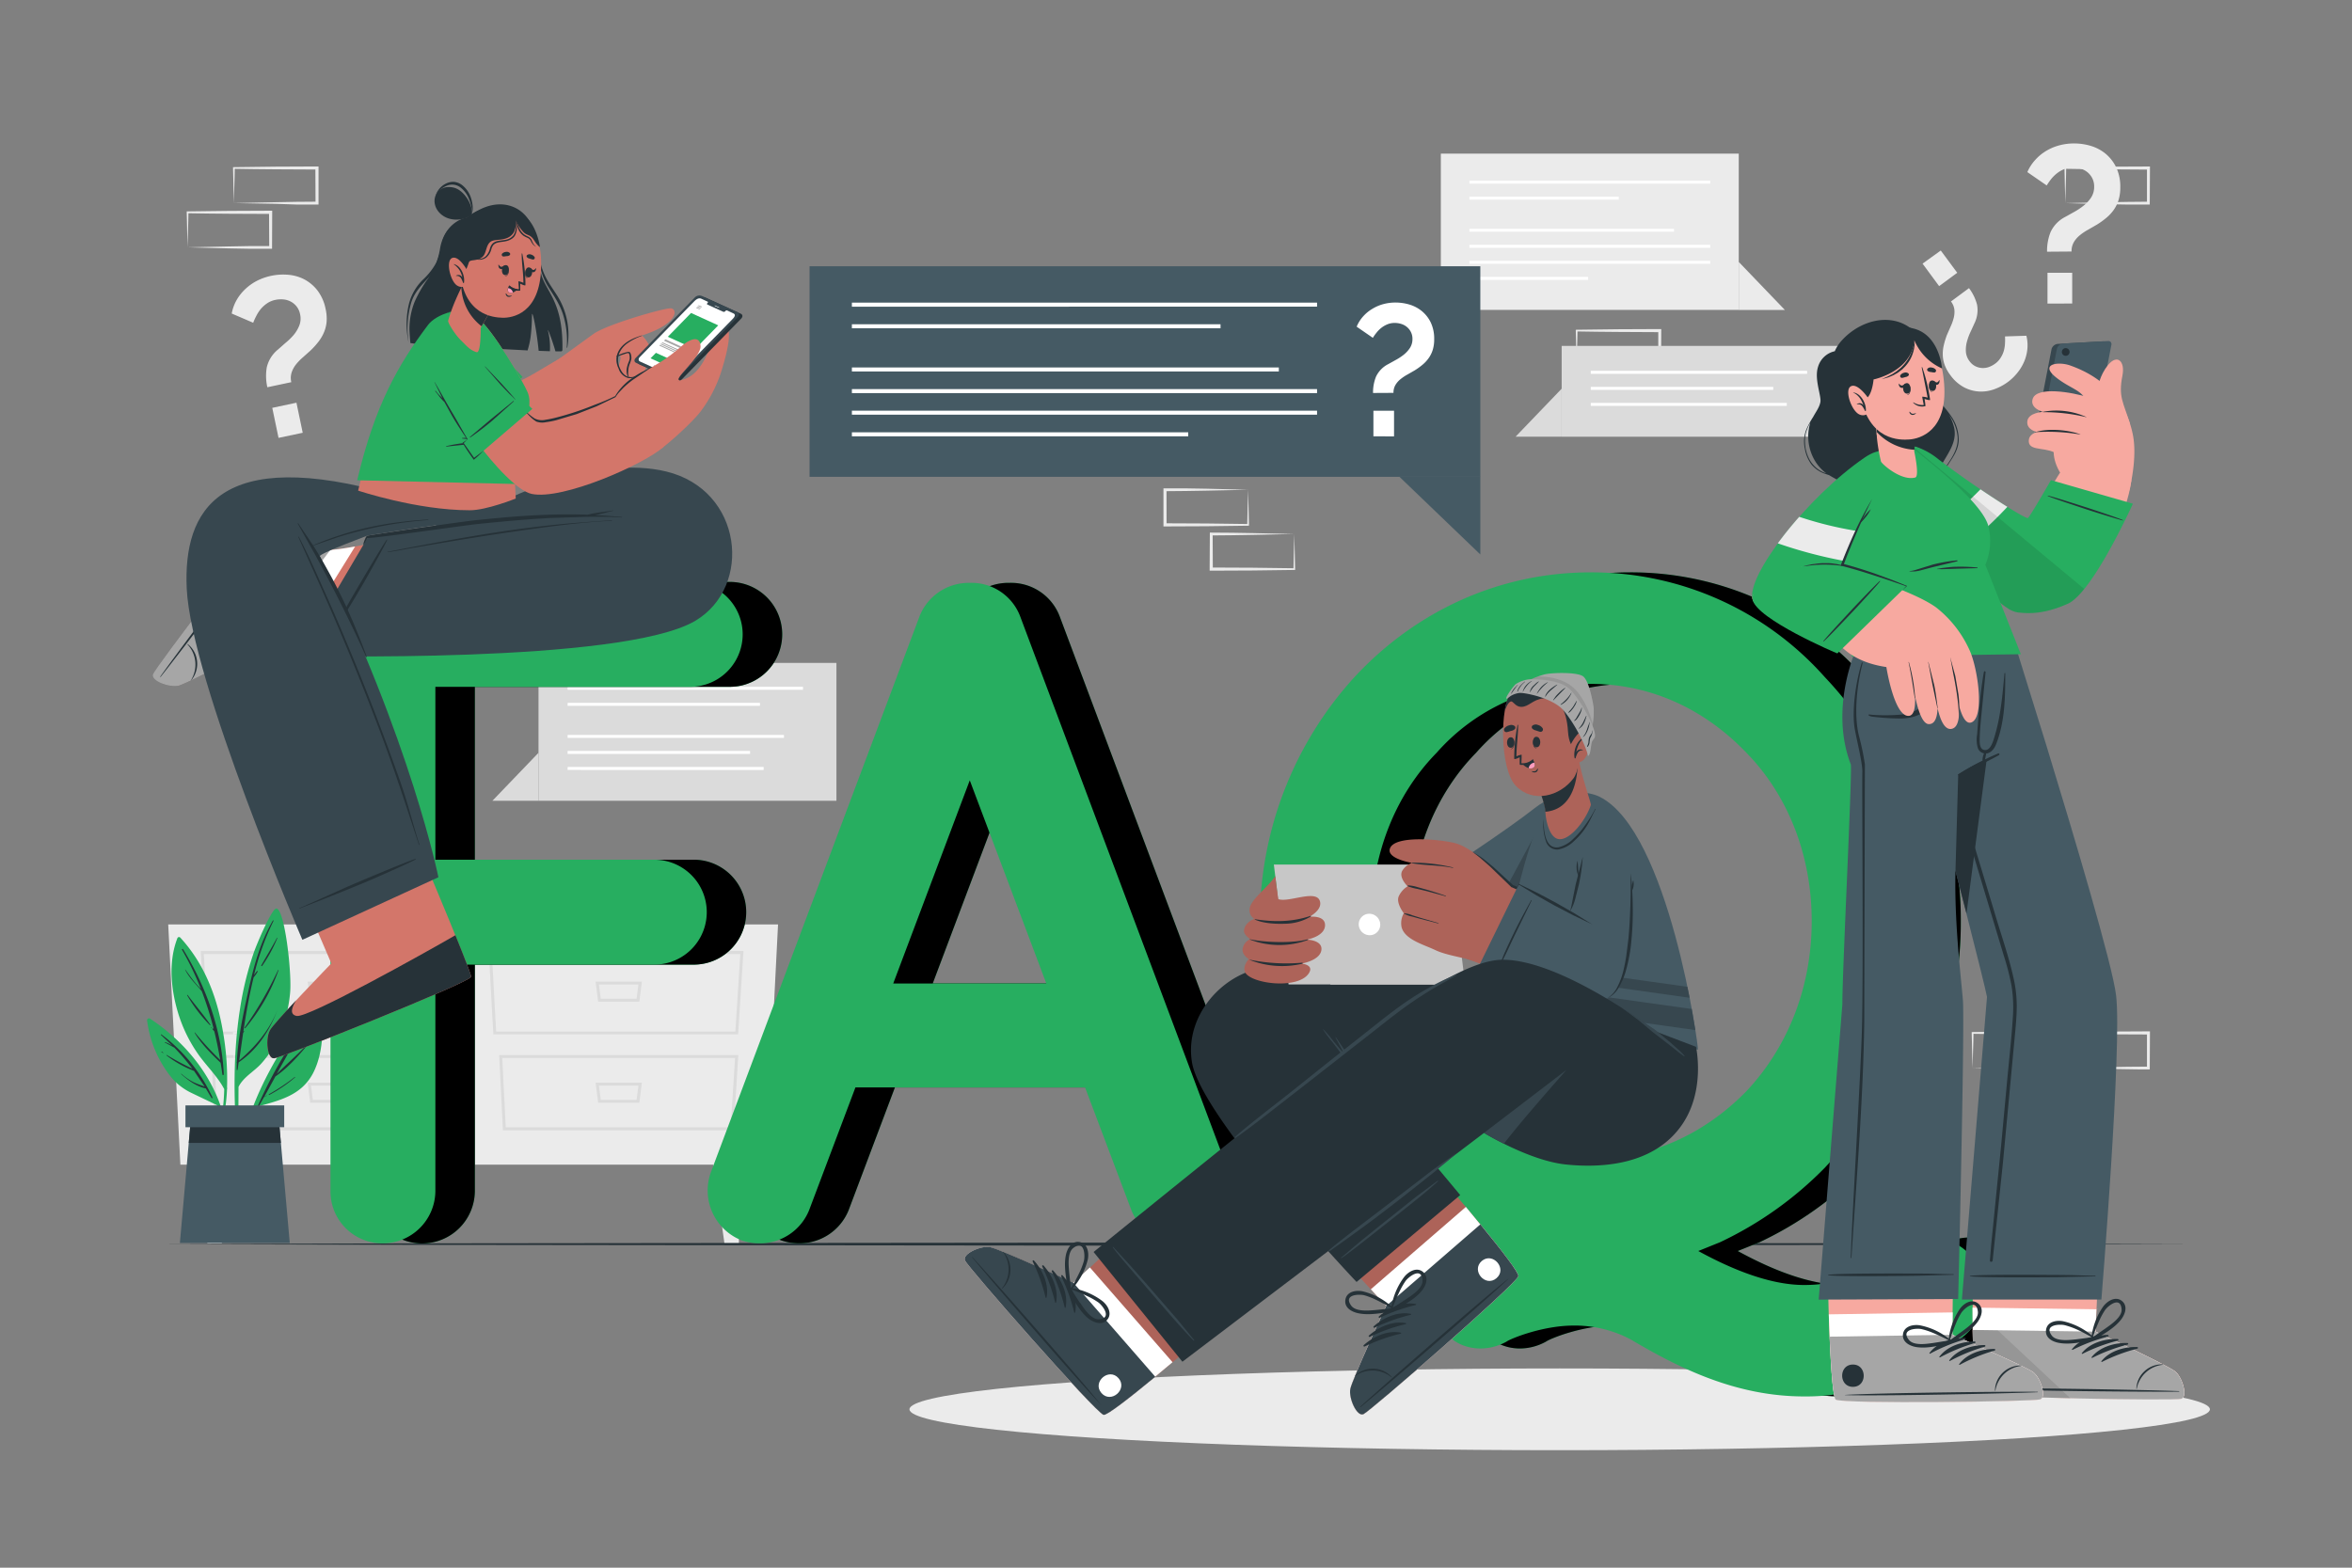 <svg xmlns="http://www.w3.org/2000/svg" xmlns:xlink="http://www.w3.org/1999/xlink" viewBox="0 0 750 500" xmlns:v="https://vecta.io/nano"><rect x="0" y="0" width="750" height="500" fill="#808080" stroke="none"/><style><![CDATA[.B{fill:#263238}.C{fill:#27ae60}.D{fill:#fff}.E{fill:#37474f}.F{fill:#d3766a}.G{fill:#455a64}.H{fill:#ad6359}.I{fill:#ebebeb}.J{fill:#f7a9a0}.K{fill:#a6a6a6}.L{opacity:.1}.M{fill:#dbdbdb}]]></style><path d="M57.52 371.45h186.7l3.88-76.61H53.64l3.88 76.61z" class="I"/><path d="M235.37 329.91h-78.05l-1.47-26.6h81.23zm-77.16-.91h76.28l1.58-24.71h-79.22zm75.72 31.5h-73.56l-1.19-24h76.25zm-72.66-.94H233l1.39-22.12h-74.22zm42.59-40.07h-13.12l-.82-6.41h14.77zm-12.29-.94H203l.58-4.53H191zm12.29 33.16h-13.12l-.82-6.42h14.77zm-12.29-.94H203l.58-4.53H191zm-48.01-20.86h-78L64 303.31h81.23zM66.4 329h76.28l1.58-24.71H65zm75.72 31.5H68.56l-1.19-24h76.25zm-72.66-.94h71.77l1.39-22.12H68.36zm42.59-40.07H98.93l-.82-6.41h14.77zm-12.29-.94h11.46l.58-4.53H99.18zm12.29 33.16H98.93l-.82-6.42h14.77zm-12.29-.94h11.46l.58-4.53H99.18z" class="M"/><path d="M74.26 371.45l-1.17 8.34-2.36 16.77h-4.61v-25.11h8.14z" class="I"/><path d="M74.26 371.45l-1.17 8.34h-6.97v-8.34h8.14z" class="M"/><path d="M227.48 371.45l1.17 8.34 2.36 16.77h4.61v-25.11h-8.14z" class="I"/><path d="M227.48 371.45l1.17 8.34h6.97v-8.34h-8.14z" class="M"/><g class="I"><path d="M643.81 326.52l13.36-.28 6.58-.11 6.55-.05-.45.44-.05-11.19.5.5-13.25-.06c-4.41 0-8.82-.11-13.24-.16l.28-.28c0 1.84-.09 3.68-.13 5.54zm0 0l-.14-5.53c0-1.87-.11-3.76-.13-5.66v-.27h.27l13.24-.16 13.25-.07h.5v.5 11.19.48h-.44c-2.24 0-4.47 0-6.7-.06l-6.66-.11zm14.78 14.11l13.35-.28 6.58-.11 6.55-.05-.45.44v-11.19l.5.5-13.24-.06c-4.42 0-8.83-.11-13.24-.16l.27-.28c0 1.83-.09 3.68-.13 5.54zm0 0l-.15-5.53c0-1.87-.11-3.76-.13-5.66v-.27h.28l13.24-.16 13.24-.07h.5v.5l-.06 11.19v.45h-.44c-2.24 0-4.47 0-6.7-.06l-6.66-.11zm-29.59 0l13.36-.28 6.58-.11 6.54-.05-.44.44-.04-11.19.5.5-13.24-.06c-4.41 0-8.82-.11-13.24-.16l.28-.28c0 1.83-.09 3.68-.14 5.54zm0 0l-.14-5.53c0-1.87-.11-3.76-.13-5.66v-.27h.27l13.24-.16 13.24-.07h.52v.5 11.19.45h-.45c-2.23 0-4.47 0-6.69-.06l-6.66-.11zm-554.41 0l13.35-.28 6.58-.11 6.55-.05-.45.44-.05-11.19.5.5-13.24-.06c-4.42 0-8.83-.11-13.24-.16l.27-.28c0 1.83-.09 3.68-.13 5.54zm0 0l-.15-5.53c0-1.87-.11-3.76-.13-5.66v-.27h.28l13.24-.16 13.24-.07h.5v.5 11.19.45h-.44c-2.24 0-4.47 0-6.7-.06l-6.66-.11zm428.17-224l13.35-.28 6.58-.11 6.55-.06-.45.45v-11.19l.5.5-13.29-.07c-4.42 0-8.83-.11-13.24-.16l.27-.27c0 1.83-.09 3.67-.13 5.53zm0 0l-.15-5.54c0-1.87-.11-3.75-.13-5.65v-.27h.28l13.24-.16 13.24-.06h.5v.51l-.06 11.19v.45h-.44-6.7l-6.66-.12zM74.59 64.77l13.35-.28 6.58-.12 6.55-.05-.45.45-.05-11.19.5.49L87.83 54c-4.42 0-8.83-.11-13.24-.16l.27-.27c0 1.83-.09 3.67-.13 5.53zm0 0l-.15-5.54c0-1.87-.11-3.76-.13-5.65v-.27h.28l13.24-.16 13.24-.06h.5v.51 11.19.44h-.44-6.7L87.71 65zM59.81 78.88l13.36-.28 6.58-.12h6.54l-.44.45-.06-11.19.5.49-13.24-.06c-4.41 0-8.82-.11-13.24-.16l.28-.27c0 1.83-.09 3.67-.13 5.53zm0 0l-.14-5.54c0-1.87-.11-3.76-.13-5.65v-.27h.27l13.24-.16 13.24-.06h.51v.51l-.05 11.19v.44h-.45-6.69l-6.66-.12zm598.78-14.1l13.35-.28 6.58-.11 6.55-.06-.45.45V53.59l.5.5-13.29-.09c-4.42 0-8.83-.11-13.24-.16l.27-.27c0 1.83-.09 3.67-.13 5.53zm0 0l-.15-5.54c0-1.87-.11-3.75-.13-5.65v-.27h.28l13.24-.16 13.24-.06h.5v.5l-.06 11.19v.45h-.44-6.7l-6.66-.11z"/><path d="M412.72 170.32l-13.35.28-6.58.11-6.55.06.45-.45.05 11.19-.5-.5 13.24.06 13.24.17-.27.27.13-5.54zm0 0l.14 5.54.13 5.65v.27h-.28l-13.24.17-13.24.06h-.5v-.5l.06-11.19v-.45h.44l6.7.05 6.66.11zM398 156.21l-13.36.28-6.57.11-6.55.06.45-.45.03 11.19-.5-.5 13.24.06 13.24.17-.27.27.13-5.54zm0 0l.14 5.54.13 5.65v.27H398l-13.24.17-13.24.06H371v-.5-11.19-.45h.44 6.69l6.67.11zM627.87 91.9a15.09 15.09 0 0 1 2.55 5.19 9.45 9.45 0 0 1-.83 6.06l-1.13 2.49a18.54 18.54 0 0 0-1.18 3.08 10.07 10.07 0 0 0-.41 3.31 5.63 5.63 0 0 0 1.14 3.13 5.28 5.28 0 0 0 1.84 1.62 5.49 5.49 0 0 0 2.13.59 5.56 5.56 0 0 0 2.22-.31 7.7 7.7 0 0 0 2-1.07 6.63 6.63 0 0 0 1.79-1.93 8.22 8.22 0 0 0 1-2.23 10.45 10.45 0 0 0 .36-2.35 19.12 19.12 0 0 0 0-2.18l6.82-.22a12.65 12.65 0 0 1 .32 4.18 13.66 13.66 0 0 1-1 4 15.23 15.23 0 0 1-2.14 3.58 16.55 16.55 0 0 1-3.1 3 16.91 16.91 0 0 1-4.32 2.3 12.18 12.18 0 0 1-4.8.73 11.7 11.7 0 0 1-4.86-1.35 12.89 12.89 0 0 1-4.39-3.94 12.31 12.31 0 0 1-1.78-3.23 9.9 9.9 0 0 1-.59-3.14 11.94 11.94 0 0 1 .33-3.14 24.48 24.48 0 0 1 1-3.26l1.2-2.73a15 15 0 0 0 .95-2.67 7.71 7.71 0 0 0 .22-2.65 5.3 5.3 0 0 0-1.09-2.61zm-9-12l5.25 7.1-5.77 4.26-5.29-7.18zm33.89.38a16.25 16.25 0 0 1 1.13-6.28 10.35 10.35 0 0 1 4.69-4.83l2.62-1.46a21.23 21.23 0 0 0 3.06-2 11.36 11.36 0 0 0 2.52-2.66 6.2 6.2 0 0 0 1-3.52 5.74 5.74 0 0 0-.57-2.62 6 6 0 0 0-1.49-1.92 6.23 6.23 0 0 0-2.17-1.17 8.39 8.39 0 0 0-2.52-.39 7.22 7.22 0 0 0-2.84.53 9.46 9.46 0 0 0-2.31 1.35 11.44 11.44 0 0 0-1.84 1.84 19.58 19.58 0 0 0-1.39 2l-6.17-4.26A13.68 13.68 0 0 1 649 51a14.8 14.8 0 0 1 3.48-2.87 16.13 16.13 0 0 1 4.22-1.78 18.28 18.28 0 0 1 4.69-.6 18.62 18.62 0 0 1 5.32.78 13.53 13.53 0 0 1 4.68 2.47 13 13 0 0 1 3.41 4.37 14.18 14.18 0 0 1 1.31 6.36 13.57 13.57 0 0 1-.53 4 11.13 11.13 0 0 1-1.52 3.16 13.51 13.51 0 0 1-2.35 2.55 26.06 26.06 0 0 1-3.05 2.2l-2.84 1.64a16.72 16.72 0 0 0-2.59 1.74 8.36 8.36 0 0 0-1.92 2.2 5.72 5.72 0 0 0-.74 3zm.14 16.55V87h7.88v9.8zM85.25 123.51a16.32 16.32 0 0 1-.18-6.35 10.37 10.37 0 0 1 3.58-5.69l2.27-2A21.29 21.29 0 0 0 93.5 107a11.14 11.14 0 0 0 1.92-3.13 6.1 6.1 0 0 0 .27-3.65 5.73 5.73 0 0 0-1.1-2.46 5.86 5.86 0 0 0-1.85-1.56 6.18 6.18 0 0 0-2.36-.7 8.68 8.68 0 0 0-2.55.14 7.46 7.46 0 0 0-2.67 1.11 10.07 10.07 0 0 0-2 1.8 12.07 12.07 0 0 0-1.42 2.19 19.49 19.49 0 0 0-1 2.2L73.89 100a13.62 13.62 0 0 1 1.58-4.33 15 15 0 0 1 2.81-3.53A16.12 16.12 0 0 1 82 89.53a18.55 18.55 0 0 1 9.83-1.9A13.63 13.63 0 0 1 97 89.08a13 13 0 0 1 4.24 3.57 14.28 14.28 0 0 1 2.6 5.94 13.78 13.78 0 0 1 .31 4 11.24 11.24 0 0 1-.84 3.4 13.27 13.27 0 0 1-1.76 3 25.54 25.54 0 0 1-2.55 2.82l-2.44 2.18a17.54 17.54 0 0 0-2.17 2.24 8.46 8.46 0 0 0-1.39 2.55 5.77 5.77 0 0 0-.11 3.11zm3.57 16.15l-2-9.58 7.71-1.64 2 9.59zm370.63-40.81h95V48.99h-95 0v49.86h0z"/><path d="M569.15 98.85h-14.7V83.54l14.7 15.31z"/></g><path d="M468.55 57.62h76.81v.95h-76.81zm0 5.11h47.63v.95h-47.63zm0 10.23h65.25v.95h-65.25zm0 5.12h76.81v.95h-76.81zm0 5.11h76.81v.95h-76.81zm0 5.12h37.87v.95h-37.87z" class="D"/><g class="M"><path d="M171.72 211.43h95v43.97h-95z"/><path d="M157.02 255.4h14.7v-15.31l-14.7 15.31z"/></g><path d="M181 234.39h68.99v.95H181zm0 5.11h58.18v.95H181zm0-15.34h61.33v.95H181zm0-5.12h75.06v.95H181zm0 25.58h62.51v.95H181z" class="D"/><g class="M"><path d="M497.98 110.32h95v28.97h-95z"/><path d="M483.28 139.28h14.7v-15.31l-14.7 15.31z"/></g><path d="M507.26 118.27h68.99v.95h-68.99zm0 5.12h58.18v.95h-58.18zm0 5.11h62.51v.95h-62.51z" class="D"/><ellipse cx="497.35" cy="449.49" rx="207.34" ry="13.04" class="I"/><path d="M50.72 396.8l81.07-.25 81.07-.09L375 396.3l162.14.16 81.07.09 81.07.25-81.07.24-81.07.09-162.14.17-162.14-.17-81.07-.09-81.07-.24z" class="B"/><use xlink:href="#B" class="C"/><use xlink:href="#B" class="L"/><g class="C"><path d="M105.38 380V202.18A16.54 16.54 0 0 1 122 185.6h98.5a16.73 16.73 0 0 1 0 33.45h-81.67v55.15h70.22a16.73 16.73 0 0 1 0 33.45h-70.22V380A16.79 16.79 0 0 1 122 396.55 16.54 16.54 0 0 1 105.38 380z"/><use xlink:href="#C"/></g><use xlink:href="#C" class="L"/><g class="C"><path d="M346,346.82H272.78L258,386a16.91,16.91,0,0,1-15.67,10.55,17.65,17.65,0,0,1-5.73-.91,17.09,17.09,0,0,1-9.94-21.7l66.6-177.49a16.86,16.86,0,0,1,16-10.55,16.58,16.58,0,0,1,16,10.55l66.6,177.49a17.1,17.1,0,0,1-9.95,21.7A16.84,16.84,0,0,1,360.78,386Zm-12.35-33.14-24.41-64.8-24.41,64.8Z"/><use xlink:href="#D"/></g><use xlink:href="#D" class="L"/><path d="M625.93 426.38c-16.58 12.66-33.75 19-49.72 19h-.91c-21.09 0-38.87-8.43-55.14-18.08a37.76 37.76 0 0 0-18.39-4.52c-9.94 0-20.19 4.22-21.39 5.13-6 3.31-13 2.71-17.48-.91-.3-.3-.9-.3-1.81-.6-.3-.3-.3-.3-.6-.3-1.51-2.11-3.32-3.92-4.22-6.93-4.52-9-.3-19 8.14-23.21l.9-.6a131.86 131.86 0 0 1-33.45-22.9 117.94 117.94 0 0 1-30.13-78.65A115.61 115.61 0 0 1 431.86 216c19.29-20.79 45.8-33.45 75.34-33.45A99.35 99.35 0 0 1 581.93 216a111.9 111.9 0 0 1 30.74 77.75 114.13 114.13 0 0 1-30.74 78.65 116.15 116.15 0 0 1-33.45 23.8l-6.93 2.8c12.66 6.93 24.11 10.84 33.75 10.84 8.74 0 17.18-2.1 29.53-11.45a17.34 17.34 0 0 1 24.41 3c6.03 7.51 4.82 18.36-3.31 24.99zM458.08 348a65.56 65.56 0 0 0 49.12 21.7c19.28 0 36.46-8.14 49.72-21.7 13-13.86 20.79-32.85 20.79-54.24s-7.83-40.38-20.79-53.64c-13.26-13.87-30.44-22-49.72-22a64.75 64.75 0 0 0-49.12 22c-13 13.26-20.8 32.24-20.8 53.64s7.84 40.41 20.8 54.24zm-356.56-30.27c-10.76 14.57-22 31.47-24.7 49.74a.24.24 0 0 0 .47.09 108.51 108.51 0 0 1 4.76-14.62c7.07-1.95 14-3.55 17.73-10.57 3.78-7.21 3.3-16.62 2.58-24.48-.05-.42-.62-.44-.84-.16z" class="C"/><path d="M82.16 352.8c4.83-10.84 11-21.73 18.92-30.65 0-.06.13 0 .08.09-5.16 6.35-9.08 13.27-12.91 20.3 3.56-3.61 7.46-6.85 10.84-10.69.06-.07.17 0 .1.11-3.35 4-7 8.39-11.37 11.37l-3.55 6.49c.3-.17.6-.31.9-.46 0 0 .1.05 0 .08l-1 .49-1.71 3.07c-.09.23-.41 0-.3-.2zm3.59-3.8a64.22 64.22 0 0 0 8.25-5.5c.07-.05.17.05.1.11a44.37 44.37 0 0 1-8.24 5.61c-.13.07-.24-.13-.11-.22z" class="B"/><path d="M75.57 364.76c0 .22.4.21.4 0l.09-18.11c1.54-3.11 4.85-4.83 7.15-7.32a32.06 32.06 0 0 0 4.29-6 42.81 42.81 0 0 0 5-16.6c.64-6.44-1.81-27.67-4.52-26.93-1.41.38-6 10.9-7.17 14.37a101.63 101.63 0 0 0-4.28 17.63c-2.22 14.2-2.03 28.71-.96 42.96z" class="C"/><path d="M75.53 338.8h0c.33-7.61 2-15.3 3.65-22.68 1.73-8 3.75-15.45 7.84-22.54a.12.12 0 0 1 .2.12A84.22 84.22 0 0 0 81 311c.28-.43.61-.84.9-1.24.11-.16.37 0 .26.15a11 11 0 0 1-1.28 1.81h0c-1.41 5.69-2.42 11.5-3.29 17.3.07-.07.13-.15.19-.22a.06.06 0 0 1 .09.07c-.1.19-.22.38-.34.57l-1.25 8.8c5.24-4.48 9.72-9.76 12.25-16.27h0c-2.53 6.76-6.43 12.76-12.43 16.86l-.33 2.35c0 .16-.28.12-.28 0 0-.69 0-1.39.06-2.08a.17.17 0 0 1-.02-.3zM78 327.77a120.8 120.8 0 0 0 10.68-18.39c0-.08.16 0 .13.05a59.73 59.73 0 0 1-10.61 18.5c-.1.07-.28-.04-.2-.16zm5.32-19.87c1.66-2.94 3.41-5.79 5-8.79 0-.08.15 0 .12.07a45.65 45.65 0 0 1-4.84 8.87.159.159 0 0 1-.28-.15zm-.64 1.28a0 0 0 0 1 0 .05s-.04-.05 0-.05z" class="B"/><path d="M71.5 347.36a61.27 61.27 0 0 1-1.4 11.85l.18 1.3a56.54 56.54 0 0 0 2.12-13.21.4.4 0 0 0 0-.41h0A87.52 87.52 0 0 0 71.09 329c-1.86-11.05-5.93-21.66-13.64-30a.56.56 0 0 0-.86.17c-3.11 7.92-2 17.36.63 25.25a46.31 46.31 0 0 0 6.11 12c2.67 3.73 6.02 6.88 8.17 10.94z" class="C"/><g class="B"><path d="M58.36 302.72c7.31 11.86 12.39 25.92 13 39.93 0 .25-.4.32-.44.06-.17-1.25-.36-2.5-.57-3.74-3-2.9-6.12-5.95-8.29-9.57 0-.06 0-.14.1-.08a99.94 99.94 0 0 0 8.06 8.77c-.52-3.1-1.14-6.15-1.88-9.15l-.58-.68c-.12-.15.09-.37.22-.22l.18.2a104.89 104.89 0 0 0-3.83-12.14c-1.86-2.22-3.94-4.13-5.29-6.81 0-.06.05-.11.1 0 1.09 1.53 2.14 3.06 3.38 4.48.49.57 1 1.1 1.54 1.65a93.56 93.56 0 0 0-6-12.47.189.189 0 0 1 .3-.23zm1.48 14.63c2.36 3.18 5 6.21 7.25 9.5.06.09-.08.19-.16.12a48.16 48.16 0 0 1-7.25-9.53c-.07-.1.09-.18.16-.09z"/><path d="M67.42 327.59l.1.1c.07.07 0 .17-.11.1l-.1-.1c-.07-.07.04-.17.11-.1z"/></g><path d="M46.91 325.52a36.45 36.45 0 0 0 7.71 18.09 19.16 19.16 0 0 0 6.25 4.88l8.35 4a55.18 55.18 0 0 1 3 10.49l.27-.93c-1.8-15.44-11.8-28.65-24.59-37.13a.62.62 0 0 0-.99.6z" class="C"/><path d="M51.33 330.09c-.09-.08 0-.25.13-.17A52.36 52.36 0 0 1 67.75 350c.09.21-.2.4-.32.18l-1.81-3.05h0c-2.92-.55-5.68-2.61-7.85-4.56-.06-.05 0-.14.09-.08a17.89 17.89 0 0 0 3.69 2.59c1.19.6 2.47 1 3.71 1.47l-3.39-5a34.11 34.11 0 0 1-8.77-4.93c-.08-.06 0-.2.08-.14a87.52 87.52 0 0 0 8.15 4.35 72.56 72.56 0 0 0-5.75-6.71l-3-1.61c-.08 0 0-.18.06-.15a10.64 10.64 0 0 1 2.27 1.12l-3.58-3.39zm.27 5.33a2.9 2.9 0 0 1 .49.35s0 .1-.06.08a3.2 3.2 0 0 1-.51-.29c-.09-.06-.01-.2.08-.14z" class="B"/><path d="M92.4 396.43H57.36l2.83-31.91.62-7.04h28.14l.62 7.04 2.83 31.91z" class="G"/><path d="M89.57 364.52H60.19l.62-7.04h28.14l.62 7.04z" class="B"/><path d="M59.14 352.56h31.49v6.96H59.14z" class="G"/><path d="M695.57 446.14c-2.13.67-62.85-.34-65.15-1.84-.87-.57-1.24-9.42-1.38-20.13v-7.12l.14-30.24 40.63 1.06-1.27 29.72-.3 7.12s23.08 10.79 25.41 12.7 4.05 8.05 1.92 8.73z" class="J"/><path d="M695.57 446.14c-2.13.67-62.85-.34-65.15-1.84-1.06-.69-1.38-13.62-1.43-27.25l39.5.54-.3 7.12s23.08 10.79 25.41 12.7 4.1 8.05 1.97 8.73z" class="D"/><path d="M695.57 446.14c-2.13.67-62.85-.34-65.15-1.84-.87-.57-1.24-9.42-1.38-20.13l39.15.54s23.08 10.79 25.41 12.7 4.1 8.05 1.97 8.73z" class="K"/><path d="M660.24 446c-14.75-.37-28.74-1-29.82-1.67-.87-.57-1.24-9.42-1.38-20.13l8 .11 23.2 21.69z" class="L"/><g class="B"><path d="M694.74 443.69c-10.18-.42-51.25-1.15-61.34-.79-.08 0-.08.06 0 .07 10.07.63 51.15 1 61.34.89.26 0 .26-.16 0-.17zm-5.01-8.53a8.16 8.16 0 0 0-6.13 2.39 7.88 7.88 0 0 0-2.36 5.39c0 .06.11.07.12 0a9.45 9.45 0 0 1 8.37-7.66.07.07 0 0 0 0-.12zm-17.61-9.37c-4.07-.13-8.82 1.23-11.41 4.52-.1.13.09.27.21.21a56.37 56.37 0 0 1 11.26-4.23.252.252 0 0 0-.06-.5zm3.13 1.28c-4.08-.13-8.82 1.23-11.41 4.52-.1.13.08.27.2.21a56.46 56.46 0 0 1 11.27-4.23.252.252 0 0 0-.06-.5z"/><path d="M678.37 428.35c-4.07-.13-8.82 1.23-11.41 4.52-.1.13.09.27.21.21a55.77 55.77 0 0 1 11.26-4.23.252.252 0 0 0-.06-.5zm3.13 1.27c-4.08-.12-8.82 1.24-11.41 4.53-.1.13.08.27.2.21a55.86 55.86 0 0 1 11.27-4.23.26.26 0 0 0-.06-.51zm-45.35 3.66c-4.57-.07-4.67 7-.1 7.1s4.68-7.04.1-7.1zM676.71 415c-2-1.74-4.66-.12-6 1.64a21.4 21.4 0 0 0-3.84 10.36c0 .08.06.12.13.11a.48.48 0 0 0 .72.34c2.94-1.95 6.32-3.68 8.56-6.48 1.31-1.65 2.35-4.33.43-5.97zm-5.15 8.58c-1.42 1-2.88 1.92-4.26 3a62 62 0 0 1 2.4-6 22.6 22.6 0 0 1 1.53-2.72c.91-1.34 5-4.67 5.3-.24.18 2.38-3.28 4.76-4.97 5.95z"/><path d="M656.72 428.33c3.54.6 7.22-.35 10.71-.83a.5.5 0 0 0 .32-.74.1.1 0 0 0 0-.17 21.34 21.34 0 0 0-9.77-5.17c-2.14-.45-5.18.07-5.54 2.73s2.22 3.85 4.28 4.18zM654.3 426c-2.7-3.54 2.55-3.74 4.12-3.34a23.86 23.86 0 0 1 3 1c2 .82 3.86 1.9 5.77 2.9-1.73.13-3.43.41-5.16.61-2.1.21-6.24.75-7.73-1.17z"/></g><path d="M670.09 414.48h-44.48l8-96.53c-.44-2.33-3.07-12.84-6.56-26.58l-3.51-13.69-10.16-39.35-8.51-32.72h37.7l9.93 32c9 29.45 21.08 70 22.27 79.84 1.95 15.96-4.68 97.03-4.68 97.03z" class="G"/><g class="B"><path d="M668.12 406.89c-6.79-.14-4.84-.2-11.63-.26-3.33 0-25.18-.23-28.29.29-.06 0-.06.13 0 .14 3.11.51 25 .32 28.29.29l11.63-.26a.1.1 0 0 0 0-.2zM642 311.6c-1.45-6.43-3.63-12.74-5.53-19.05q-5.79-19.23-11.64-38.45-2.91-9.61-5.87-19.22l-3-9.69c-1-3.23-2.11-6.28-3-9.47-.36-1.3-.56-.58-.09 1.06l2.83 9.95q2.88 9.84 5.78 19.65 5.79 19.56 11.67 39.07 2.94 9.8 5.89 19.58a79.62 79.62 0 0 1 2.41 9.47 44 44 0 0 1 .39 10.13c-.43 6.81-1.21 13.6-1.84 20.39l-1.89 20.42-3.15 31.44-.43 5.15c0 .58.82.54.88 0l3.27-31.05 3.75-40c.31-3.35.66-6.7.67-10.07a41.11 41.11 0 0 0-1.1-9.31z"/><path d="M638.31 205.61l-11.24 85.76-22.18-85.76z"/></g><path d="M650.57 446.32c-2.11.73-62.83 1.51-65.17.08-.88-.54-1.51-9.38-2-20.08l-.26-7.12-.75-30.22 40.64-.14-.39 29.74-.09 7.13s23.38 10.1 25.77 11.94 4.37 7.93 2.25 8.67z" class="J"/><path d="M650.57 446.32c-2.11.73-62.83 1.51-65.17.08-1.08-.66-1.78-13.57-2.23-27.2l39.5-.62-.09 7.13s23.38 10.1 25.77 11.94 4.34 7.93 2.22 8.67z" class="D"/><path d="M650.57 446.32c-2.11.73-62.83 1.51-65.17.08-.88-.54-1.51-9.38-2-20.08l39.15-.61s23.38 10.1 25.77 11.94 4.37 7.93 2.25 8.67z" class="K"/><g class="B"><path d="M649.67 443.9c-10.18-.12-51.26.36-61.33 1-.09 0-.09.06 0 .06 10.09.34 51.16-.48 61.33-.92.22.01.22-.14 0-.14zm-5.25-8.38a8.18 8.18 0 0 0-6.06 2.56 8 8 0 0 0-2.21 5.47c0 .06.12.06.13 0a9.45 9.45 0 0 1 8.14-7.9c.08-.01.08-.13 0-.13zm-17.88-8.85c-4.08 0-8.78 1.49-11.27 4.86-.1.13.09.26.21.2a55.89 55.89 0 0 1 11.13-4.56.252.252 0 0 0-.07-.5zm3.16 1.18c-4.08 0-8.78 1.5-11.27 4.86-.1.13.09.27.21.21a56.36 56.36 0 0 1 11.14-4.57.26.26 0 0 0-.08-.5z"/><path d="M632.86 429c-4.08 0-8.78 1.49-11.27 4.86-.1.13.09.26.21.2a56.33 56.33 0 0 1 11.14-4.56.26.26 0 0 0-.08-.5zm3.14 1.23c-4.07 0-8.78 1.49-11.27 4.85-.09.14.09.27.21.21a55.73 55.73 0 0 1 11.14-4.56.26.26 0 0 0-.08-.5zm-45.2 4.98c-4.57.08-4.46 7.18.12 7.11s4.46-7.18-.12-7.11zm40-19.47c-2.08-1.68-4.66 0-5.91 1.81a21.51 21.51 0 0 0-3.57 10.45.11.11 0 0 0 .13.11.49.49 0 0 0 .74.32c2.87-2 6.2-3.87 8.36-6.73 1.27-1.7 2.22-4.37.25-5.96zm-4.89 8.72c-1.39 1-2.82 2-4.17 3.1a63 63 0 0 1 2.22-6.07 22 22 0 0 1 1.45-2.76c.87-1.36 4.83-4.82 5.29-.39.3 2.44-3.13 4.88-4.79 6.12z"/><path d="M611.22 429.66c3.55.5 7.2-.56 10.68-1.14a.5.5 0 0 0 .3-.75.11.11 0 0 0 0-.17 21.45 21.45 0 0 0-9.93-4.89c-2.15-.38-5.17.23-5.46 2.9-.26 2.52 2.34 3.76 4.41 4.05zm-2.49-2.29c-2.8-3.46 2.44-3.81 4-3.46a22.48 22.48 0 0 1 3 .93 62.19 62.19 0 0 1 5.85 2.73c-1.72.18-3.42.51-5.14.76-2.04.29-6.16.95-7.71-.96z"/></g><path d="M641.37 205.61s-.87 18-5 32.32a63.88 63.88 0 0 1-1.07 3.46 67 67 0 0 0-10.87 5.61l-.87 30.7c-.48 18.09 2.32 38.27 2.43 42.55.37 16-1.57 94.07-1.57 94.07l-44.48.18 7.55-94.2c-.08-9.43 3.24-75 2.68-76.51-7.16-18.72 2.3-38.16 2.3-38.16z" class="G"/><g class="B"><path d="M622.89 406.39c-6.79-.11-4.84-.18-11.64-.21-3.32 0-25.17-.12-28.28.41a.07.07 0 0 0 0 .14c3.11.5 25 .21 28.29.17l11.63-.31a.1.1 0 0 0 0-.2zm14.26-166.07a82.77 82.77 0 0 0-12.72 6.68.15.15 0 0 0 .13.26c4.3-2.09 8.68-4.09 12.85-6.41a.295.295 0 0 0-.26-.53z"/><path d="M630.45 234.27l.47-6.1c.41-4.64.89-9.29 1.7-13.87.07-.36.57-.22.54.12l-1.06 10.79c-.34 3.6-.77 7.18-.83 10.76 0 1.08.05 2.91 1.38 3.21 1.78.4 2.62-1.94 3.05-3.22a60.73 60.73 0 0 0 2.23-9.8c.59-3.78.9-7.6 1.26-11.41 0-.13.24-.11.24 0 0 7.55-.09 15.44-2.9 22.57-.55 1.39-1.52 2.8-3.13 3h-.07a.51.51 0 0 1 0 .13c0 .21-.09.42-.13.63s-.06.36-.1.53c-.08.37-.13.74-.23 1.1a.272.272 0 0 1-.54-.06.24.24 0 0 1-.16-.22 5.86 5.86 0 0 1 .49-2.14 2.67 2.67 0 0 1-1.95-1.64 9.44 9.44 0 0 1-.26-4.38zm-35.78 9.5a81.6 81.6 0 0 0-1.94-9.27c-1.64-6.91-.54-16.31 1.24-23.06 0-.18-.25-.24-.3-.07-1.78 5.75-3.07 14.06-2.38 20.1.33 2.87 2.64 11.59 2.57 14.71-.15 6.14.34 58.5-.07 79.88-.27 14-3.18 61.08-3.62 75.1 0 .13.21.12.21 0 1.63-25 3.75-50.56 4.09-75.06l.2-82.33zM616.63 213l-.6 6.44a8.68 8.68 0 0 1-2.4 5.22 12.92 12.92 0 0 1-5 2.85c-2.45.73-9.88.74-12.41.38-.64-.09-.58.4.63.66a74.64 74.64 0 0 0 8.2.6 17.88 17.88 0 0 0 4-.28 11.18 11.18 0 0 0 5.8-3 9.36 9.36 0 0 0 2.39-5.84 35 35 0 0 0-.27-7c-.03-.23-.33-.23-.34-.03zm1.53-58.23c0 .12.17.12.18 0 .48-5.48 6.11-8.82 6.25-14.42a13.14 13.14 0 0 0-2-7 37.49 37.49 0 0 0-2.91-3.86l-.41-.64a26.38 26.38 0 0 1-2.29-4.17 15.72 15.72 0 0 1-1-5.3c-.15-3.46-.06-7-2.3-9.84-1.88-2.39-3.87-5.34-8-6.77-6.42-2.2-13.91.7-18.61 6.08a12 12 0 0 0-2 3.17 7.13 7.13 0 0 0-5.34 5c-1.26 3.89 1.11 9.26.75 11.21-.32 1.73-1.46 3.15-2.26 4.67a30.41 30.41 0 0 0-2.19 4 10.6 10.6 0 0 0-.52 6.13 11.75 11.75 0 0 0 2.17 5.17 9.66 9.66 0 0 0 4.38 2.94l1.23.42h0c1.4.88 2.94 1.57 4.26 2.57a7.49 7.49 0 0 1 2.81 4.49c.38 1.65.43 3.36.7 5a12.17 12.17 0 0 0 1.56 4.42 14.21 14.21 0 0 0 7.07 5.78 21.55 21.55 0 0 0 10.68 1c3.21-.43 6.28-1.63 8.23-4.33a10.19 10.19 0 0 0 1.67-8.18 27.21 27.21 0 0 0-2.05-4.78 8.13 8.13 0 0 1-.73-5c1.06-5.62 6.78-9.68 5.7-15.83a13.88 13.88 0 0 0-1.72-4.42 13.88 13.88 0 0 1 2.77 7.08c.2 2.87-1 5.32-2.53 7.66s-3.42 4.83-3.55 7.75zm-35.9-3.83a9.35 9.35 0 0 1-5.39-4.65 12.53 12.53 0 0 1-1.07-8 14.42 14.42 0 0 1 1.55-3.61.41.41 0 0 0 0-.09 13.39 13.39 0 0 0-.6 2.5 15.25 15.25 0 0 0 1.09 8.09 14 14 0 0 0 4.48 5.76z"/></g><path d="M654.21 111.27l-5.49 28.28c-.25.83.2 1.48 1 1.43l14.39-.79a2.34 2.34 0 0 0 1.92-1.6l5.49-28.27c.25-.84-.2-1.48-1-1.44l-14.39.8a2.31 2.31 0 0 0-1.92 1.59z" class="E"/><path d="M655.92 111.16l-5.49 28.28c-.25.83.19 1.48 1 1.43l14.39-.79a2.36 2.36 0 0 0 1.92-1.6l5.49-28.27c.25-.84-.2-1.48-1-1.44l-14.4.8a2.31 2.31 0 0 0-1.91 1.59z" class="G"/><path d="M659.94 112.22a1.23 1.23 0 1 1-1.27-1.19 1.23 1.23 0 0 1 1.27 1.19z" class="B"/><g class="J"><path d="M610.15 156.06c9 17 28.29 38.66 35.86 38.41 3.6-.12 10.07.45 14.61-3.91 9.89-9.51 17.71-27.18 19-37.14.47-3.55-17-10.38-19.39-7.39-5.6 7-11.87 20.45-12.92 20.42-3.89-.12-19.62-12-30.61-20.42-13.32-10.19-10.12 3.27-6.55 10.03zm69.07-20.83c-2.14-7.06-3.78-8.54-2.42-15.46.89-4.53-1.63-7-4.64-3.3-4.93 6.13-4.08 15.81-2.82 19.08z"/><path d="M678.94,156.52s2.73-10.1,1.19-17.84c-1.06-5.36-4.68-16.75-20.06-22.14-3.64-1.28-9.75-.51-4.55,3.74,3.7,3,7,3.82,8.78,6,0,0-7.65,1.89-8.79,5.6a70.42,70.42,0,0,0-2.28,9.89,15.14,15.14,0,0,0,1.81.59s-1,3.5,1.83,8.28Z"/><path d="M678.3 133.73c-2.27-1.75-7.13-5.37-12.14-6.95-5.57-1.76-16.76-3.64-18 .48-.92 3 3.29 4.11 3.29 4.11s-4.79.2-5 3.11c-.21 2.66 3.1 3.31 3.1 3.31s-2.89.62-2.6 3.21c.35 3.12 6.34 1.31 9.42 4.17.63.64 21.93-11.44 21.93-11.44z"/></g><path d="M665.28 133a23.3 23.3 0 0 0-13.76-1.67c-.11 0-.15.13 0 .13a56.89 56.89 0 0 1 13.79 1.6s0-.06-.03-.06zm-1.93 5.53c-2.19-.9-8.66-2.21-13.84-.85-.11 0-.15.14 0 .13a62.15 62.15 0 0 1 13.86.77 0 0 0 1 0-.02-.05z" class="B"/><path d="M680.13 160.65s-12.76 28.35-20.76 31.91-12.91 3.08-16 2.76a8.16 8.16 0 0 1-3.28-1.4c-8.48-5.48-24.14-25.55-30.64-36.94-4.88-8.56-4.74-16.52 2.16-14.27a22.64 22.64 0 0 1 6.45 3.72c13 9.89 27.91 19.19 28.58 18.79s7.36-12.09 7.36-12.09z" class="C"/><path d="M676.89 165.85c-.95-.47-9.9-3.49-11.85-4.1s-9.94-3.21-12-3.67a.07.07 0 0 0 0 .14c1.95.84 10 3.47 12 4.14s10.9 3.46 11.91 3.63c.05.01.05-.11-.06-.14z" class="B"/><path d="M640.11 161.65a129.16 129.16 0 0 1-16.76 15.11 182.44 182.44 0 0 1-6.23-8.18 114.18 114.18 0 0 0 14.41-12.52c3.2 2.16 6.14 4.08 8.58 5.59z" class="I"/><path d="M664.62 187.83c-1.85 2.29-3.64 4-5.25 4.72-8 3.58-12.91 3.09-16 2.77a8 8 0 0 1-3.28-1.4c-8.48-5.48-24.14-25.56-30.64-36.94-4.43-7.76-4.73-15 .4-14.64l54.77 45.49z" class="L"/><path d="M633.08 180.13l11.33 28.53-53.85.74s-8-46.28 4.73-61.83c6.35-7.77 11.89-7.33 17.28-2.48 1.36 1.23 19.36 14.93 21.44 22.58a19.61 19.61 0 0 1-.93 12.46z" class="C"/><path d="M624.08 178.72a52.43 52.43 0 0 0-7.66 1.32l-3.69 1.14-1.84.57a8.29 8.29 0 0 1-2 .39 0 0 0 0 0 0 .09 12.06 12.06 0 0 0 1.9 0 12.73 12.73 0 0 0 1.82-.36l3.78-1 7.7-1.85c.15-.11.12-.32-.01-.3zm6.41 2.28a54.87 54.87 0 0 0-6.41-.25c-1.07 0-2.14.1-3.2.22l-1.52.18-1.67.3a0 0 0 1 0 0 .09c.53-.05 1.07 0 1.6 0l1.6-.05 3.2-.11 6.41-.17a.105.105 0 0 0-.01-.21z" class="B"/><path d="M594.63 145.91c-18.38 12.54-38 38-35.75 45.34 2.56 8.17 29-9.61 28.55-10.83-.38-1 4.39-10.78 11.22-24.74 6.95-14.2.53-12.87-4.02-9.77z" class="C"/><path d="M592 169.33c-2.09 4.38-3.59 7.67-4.24 9.51a143.91 143.91 0 0 1-20.86-5.55c2-2.75 4.32-5.61 6.83-8.46a115.35 115.35 0 0 0 18.27 4.5z" class="I"/><g class="J"><path d="M558.88 191.25c2.48 5.62 11.69 8.4 34.22 17.59 3.12 1.27 18-18.32 14.75-19.85-4.1-1.92-20.45-8.51-21.71-8.84-10.6-2.78-28.95 7.3-27.26 11.1z"/><path d="M603.37 187s9.64 3.45 14.14 6.83a36.2 36.2 0 0 1 10.6 13.67c2.59 5.76 4.85 21.48.44 22.93-4 1.3-5.5-14.89-5.5-14.89s4.25 16.25-.85 16.94-5.77-18.2-5.77-18.2 4 16.8-1.38 16.67c-4-.09-5.63-17.16-5.63-17.16s3.34 14.45-.84 14.54c-4.62.09-7.06-15.58-7.06-15.58-10.66-1.57-15.09-6.68-17.81-10.69-.66-.97 19.66-15.06 19.66-15.06z"/></g><path d="M621.94 209.83l1.55 5.74 1 5.84a34.38 34.38 0 0 1 .12 7.72c.12-4.59-1.2-11.54-1.6-13.47s-.7-3.89-1.1-5.82c-.06-.05.01-.05.03-.01zm-7.02 1.31l1.85 7.33c.52 2.48.78 4.84 1.12 7.33 0 .19-.09.14-.12-.05l-1.51-7.2-1.4-7.4c-.01-.03.05-.04.06-.01zm-6.22.05a56.5 56.5 0 0 1 2 11.42c0 .19-.12.11-.15-.09-.58-3.8-1-6.8-1.94-11.29-.05-.07.07-.12.09-.04z" class="B"/><path d="M607.94 186.92l-22.06 21.48c-.27-.06-25.81-10.93-27-17.15s17.86-13.44 27.24-11.14 21.82 6.81 21.82 6.81z" class="C"/><g class="B"><path d="M599.41 185.31c-.87.69-7.71 7.83-9.16 9.41s-7.45 8-8.81 9.75c-.06.08 0 .18.11.11 1.66-1.47 7.73-7.92 9.24-9.5s8.12-8.79 8.74-9.68c.05-.07-.06-.13-.12-.09zm-24.17-4.74c2-.6 7.68-1.81 12.61-.09.06 0 0 .09 0 .08a38.54 38.54 0 0 0-12.57.08s-.09-.06-.04-.07z"/><path d="M606.6 188.25l1.29-1.38v.12l-5.1-1.76-5.13-1.68c-3.41-1.12-6.85-2.16-10.33-3.05l-.4-.11.15-.38c1.41-3.6 2.88-7.15 4.51-10.65a113.13 113.13 0 0 1 5.41-10.24c-1.72 3.45-3.32 6.94-4.83 10.47s-3 7.08-4.33 10.68l-.26-.49c3.49.92 6.93 2 10.34 3.18l5.07 1.87c1.68.64 3.35 1.33 5 2l.1.05-.09.12z"/><path d="M593.05 166.9a20.16 20.16 0 0 1 1.58-2.39 15.46 15.46 0 0 1 1.94-2.11 14.81 14.81 0 0 1-1.54 2.42l-.93 1.09a7.59 7.59 0 0 1-1.05.99z"/></g><path d="M599.81 147.22c.44.92 6.49 6.26 10.92 5.08 1.44-.38-.32-8.35-.32-8.35v-.61l.06-8.64-11-4.12-1.58-.51.34 5.3v.42q0 .26 0 .48c0 .44 0 .89.09 1.34s0 .67.09 1 .07.7.1 1.06a56 56 0 0 0 1.3 7.55z" class="J"/><path d="M610.41 143.45a17.84 17.84 0 0 1-12-5.7.66.66 0 0 0 0-.14c0-.45-.06-.9-.09-1.34v-.47-.43l-.35-5.31 1.58.52 11 4.12-.06 8.63z" class="B"/><path d="M619.94 122.39c1.16 15.12-7.77 17.52-11 17.77-3 .22-13.07.6-15.78-14.32s4-20.24 10.7-21.11 14.93 2.53 16.08 17.66z" class="J"/><g class="B"><path d="M616.66 118.79c-.36 0-.69-.1-1-.15a1.65 1.65 0 0 1-1-.36.54.54 0 0 1-.05-.66 1.34 1.34 0 0 1 1.31-.4 2 2 0 0 1 1.29.61.58.58 0 0 1-.55.96zm-10.08 1.73a7.4 7.4 0 0 0 1-.26 1.66 1.66 0 0 0 1-.46.54.54 0 0 0 0-.66 1.37 1.37 0 0 0-1.35-.27 2 2 0 0 0-1.21.75.58.58 0 0 0 .56.9zm2.51 2.7s-.08.06-.08.1c.1 1 0 2.24-.88 2.64v.06c1.15-.23 1.22-1.83.96-2.8z"/><path d="M608.09 122.19c-1.68 0-1.6 3.34 0 3.36s1.41-3.34 0-3.36z"/><path d="M607.43 122.39c-.28.2-.56.54-.92.58s-.72-.29-1-.62h-.06c0 .64.27 1.29 1 1.37s1.07-.5 1.21-1.16c0-.08-.11-.25-.23-.17zm7.67.09s.09 0 .09.09c0 1 .2 2.23 1.16 2.54 0 0 0 .06 0 0-1.17-.06-1.35-1.64-1.25-2.63z"/><path d="M616 121.35c1.66-.2 1.94 3.15.4 3.34s-1.81-3.17-.4-3.34z"/><path d="M616.7 121.52c.28.15.57.45.89.45s.61-.39.81-.76h.06c.07.64-.09 1.32-.69 1.5s-1-.36-1.22-1c-.04-.07.04-.26.15-.19zm-7.7 9.82c.24.25.49.59.86.63a2.94 2.94 0 0 0 1.13-.24 0 0 0 0 1 0 .05 1.4 1.4 0 0 1-1.33.54 1.09 1.09 0 0 1-.8-.94c.03-.06.14-.08.14-.04zm4.7-4.11a22.91 22.91 0 0 1 .29 2.29 4 4 0 0 1-3.9-1.05c-.06-.06 0-.15.11-.11a5.23 5.23 0 0 0 3.23.8c0-.2-.56-2.64-.44-2.65a6.46 6.46 0 0 1 1.69.31l-1.89-9.65a.1.1 0 0 1 .19 0 53.76 53.76 0 0 1 2.48 10.31c.07.36-1.46-.13-1.76-.25zm-19.7.14c2.9.28 3.44-6.35 3.44-6.35s12.23-2.46 13-12.51a16.93 16.93 0 0 0 8.83 9s-.76-11-9.53-12.83c0 0-10.92-3.6-16.73 5.16s-.91 17.35.99 17.53z"/><path d="M610.47 107.77a10.85 10.85 0 0 1-.41 4.59 11.22 11.22 0 0 1-2.2 4.11 9.26 9.26 0 0 1-.8.86l-.41.42-.46.36-.94.71c-.32.22-.67.39-1 .58a5.05 5.05 0 0 1-.51.28l-.53.23-1.07.45-2.22.6 2.09-.92 1-.52.5-.26.47-.32.93-.62.86-.71.43-.36.39-.4a9.58 9.58 0 0 0 .75-.82 13 13 0 0 0 2.23-3.84 13.34 13.34 0 0 0 .62-2.16 14.11 14.11 0 0 0 .28-2.26z"/></g><path d="M595.62,126.82s-3.26-4.77-5.42-3.61.26,8,2.77,9a2.57,2.57,0,0,0,3.45-1.34Z" class="J"/><path d="M590.94 125.17s-.05 0 0 .06c1.76.74 2.67 2.39 3.31 4.09a1.43 1.43 0 0 0-2.12-.41.06.06 0 0 0 0 .1 1.56 1.56 0 0 1 1.73.57 7.87 7.87 0 0 1 .82 1.41c.08.16.36.08.31-.1h0c.09-2.3-1.63-5.47-4.05-5.72z" class="B"/><path d="M434.76 451.05c2.1-.87 48.59-41.38 49.39-44 .3-1-5.2-8.13-12.1-16.54l-4.62-5.57-21.44-25-31.17 27 22.3 24.29 4.88 5.27S431.14 440 430.58 443s2.09 8.92 4.18 8.05z" class="H"/><path d="M434.76 451.05c2.1-.87 48.59-41.38 49.39-44 .37-1.24-7.84-11.48-16.72-22.11l-30.31 26.27 4.88 5.29S431.14 440 430.58 443s2.09 8.92 4.18 8.05z" class="D"/><path d="M434.76 451.05c2.1-.87 48.59-41.38 49.39-44 .3-1-5.2-8.13-12.1-16.54l-30 26S431.14 440 430.58 443s2.09 8.92 4.18 8.05z" class="E"/><path d="M433.81 448.61c7.63-7 39-34.42 47.11-40.74.07-.06.11 0 .05.05-7.41 7.08-39.05 34.26-47.05 40.82-.17.13-.27.01-.11-.13zm-1.69-9.9a8.29 8.29 0 0 1 6.32-2.16 8.06 8.06 0 0 1 5.36 2.64c0 .05 0 .13-.09.09a9.58 9.58 0 0 0-11.51-.47.064.064 0 1 1-.08-.1zm7.54-18.8c3.08-2.76 7.66-4.81 11.82-4 .16 0 .11.26 0 .3a56.92 56.92 0 0 0-11.51 4.08.26.26 0 0 1-.31-.38zm-1.59 3.09c3.08-2.76 7.66-4.81 11.82-3.95.16 0 .11.26 0 .29a57.57 57.57 0 0 0-11.51 4.09.265.265 0 0 1-.31-.43zm-1.59 3c3.08-2.76 7.66-4.81 11.82-4 .16 0 .11.27 0 .3a57.53 57.53 0 0 0-11.51 4.08.26.26 0 0 1-.31-.38zm-1.59 3c3.08-2.76 7.66-4.81 11.82-3.95.16 0 .11.26 0 .3a56.92 56.92 0 0 0-11.51 4.08.265.265 0 0 1-.31-.43z" class="B"/><path d="M472.49 402.19c3.51-3 8.24 2.41 4.72 5.46s-8.21-2.41-4.72-5.46z" class="D"/><g class="B"><path d="M433.27 418.88c3.57.7 7.33-.16 10.89-.56a.5.5 0 0 0 .34-.74.12.12 0 0 0 0-.18 21.72 21.72 0 0 0-9.78-5.5c-2.16-.51-5.27-.06-5.7 2.62s2.16 3.95 4.25 4.36zm-2.4-2.46c-2.64-3.66 2.69-3.72 4.26-3.28a22.7 22.7 0 0 1 3 1.11 64.1 64.1 0 0 1 5.78 3.09c-1.76.09-3.5.33-5.25.48-2.11.18-6.33.62-7.79-1.4z"/><path d="M453.86 405.76c-2-1.82-4.72-.24-6.09 1.51a21.73 21.73 0 0 0-4.2 10.41.1.1 0 0 0 .12.12c.08.3.42.57.73.37 3-1.91 6.5-3.58 8.86-6.36 1.37-1.63 2.49-4.32.58-6.05zm-5.44 8.57c-1.47 1-3 1.88-4.4 2.91a64 64 0 0 1 2.59-6 23.22 23.22 0 0 1 1.62-2.72c1-1.33 5.16-4.61 5.38-.1.13 2.46-3.44 4.75-5.19 5.91zM380.13 339c2.92 16.67 46.29 63.3 51.3 68.65l1.15 1.22 33.05-27.71-.41-.5-31.77-38.12 89.74-4.34L488 313.13s-2.69 1.71-8.48 1.11c-19.93-2.05-64.87-6.58-75.38-5.7-13.58 1.13-26.69 15.14-24.01 30.46z"/></g><path d="M422 328.33a38.87 38.87 0 0 1 3.27 3.85l3.39 4h0l-.62-1.2-2.18-4.06c-.05-.08.07-.16.12-.08l2.63 3.85 1 1.95.51 1.09a2.81 2.81 0 0 1 .22.53l1.49 1.9 3.12 4.35c.06.07-.06.15-.12.08l-3.43-3.87-3.28-4.1-3.1-4.09a41 41 0 0 1-3.14-4.2.06.06 0 0 1 .12 0zm5.66 72.8l5.88-5 6-4.85 12.07-9.62 6.8-5.06a.11.11 0 0 1 .13.17c-3.8 3.46-7.86 6.63-11.87 9.83l-12.12 9.57c-2.23 1.73-4.44 3.51-6.77 5.09-.1.09-.2-.06-.12-.13z" class="E"/><path d="M498 263.33c-4.92 9.47-22.47 36-36.38 41.15-7.67 2.83-46.93 9.94-52.78 5.86-6.85-4.78-5-26.24-.14-27.06 14.79-2.52 42.71.07 49.39-2.34 3-1.09 18.11-13.86 34.6-24.65 6.22-4.08 8.46.93 5.31 7.04z" class="H"/><path d="M422.83 281.18s.2 32.42 1.73 31.95 34.88-4.79 43.26-9.58 21.59-24.07 29.23-36.77.36-15.41-7.72-9-30.75 21.6-32.21 21.74-34.29 1.66-34.29 1.66z" class="G"/><path d="M429.07 309.55c.17-4.38.27-8.75.19-13.13l-.23-6.55c-.11-2.18-.44-4.36-.52-6.54 0-.12-.2-.1-.19 0 .19 2.17.09 4.38.17 6.56l.18 6.56.21 13.1c0 .14.18.12.19 0z" class="B"/><path d="M470.16,301.93c8.35-6.57,19.94-23.59,26.89-35.15,5.45-9,3.31-13-1.3-12.24Z" class="E"/><path d="M424.26 311.39h57.78v2.59h-57.78z" fill="#c7c7c7"/><path d="M469.67 311.39l1.98 2.59h-47.4v-2.59h45.42z" class="K"/><path d="M467.2 313.98h-56.31l-4.69-38.25h56.31l4.69 38.25z" fill="#c7c7c7"/><path d="M440.13 294.85a3.36 3.36 0 0 1-3.37 3.43 3.51 3.51 0 0 1-3.49-3.43 3.36 3.36 0 0 1 3.37-3.42 3.51 3.51 0 0 1 3.49 3.42z" class="D"/><path d="M406.66,279.43c-2.12,3.28-7.36,7.11-8.08,9.92a3.31,3.31,0,0,0,1.37,3.72s-3,1.05-3.27,3.71c-.12,1.37,2,2.76,2,2.76a4,4,0,0,0-2.46,3.32c-.05,1.89,2,3,2,3s-1.88,2-1.31,3.93c1.16,3.94,17.28,6.07,20.55.46,1.53-2.61-2.44-2.92-2.44-2.92s5.81-.94,6.33-4.25-4.65-3.4-4.65-3.4,5.62-.95,5.82-4.44-5-2.83-5-2.83,3.91-2,3.45-4.66c-.76-4.47-10,.28-13.39-1Z" class="H"/><path d="M398.53 306.09c-.06 0-.08.06 0 .08a28.19 28.19 0 0 0 16.74 1.2c.17 0 .17-.35 0-.33a58 58 0 0 1-16.74-.95zm.03-6.53a.06.06 0 0 0 0 .11 26.37 26.37 0 0 0 18.34.18c.21-.08.31-.35.07-.28-4.13 1.26-13.28 1.12-18.41-.01zm19.36-7.46c-5.83 2-11.72 2-17.76 1.07-.08 0-.09.1 0 .13 2.83 1.25 6.74 1.43 9.8 1.31a16.3 16.3 0 0 0 8.04-2.31c.08-.06 0-.24-.08-.2z" class="B"/><path d="M476.56 325.38l64.87 9.39c.32-.41-9.18-69.57-31.33-80.64-3.51-1.76-11.88-2.6-15.33 1.14-9.83 10.66-19.08 69.2-18.21 70.11z" class="G"/><path d="M477.06 319.61l63.54 8.92-1.15-6.72-61.45-8.63-.94 6.43zm1.55-9.84l60.16 8.46-.71-3.5-58.87-8.27-.58 3.31z" class="E"/><path d="M497.29 267.65c3.58.15 8.46-6.21 10-10.9.1-.32-.93-3.3-2-7-.65-2.24-1.32-4.74-1.77-7.07l-13.93 6.35a38.08 38.08 0 0 1 3.13 8.68 5.51 5.51 0 0 1 .08 1 .92.92 0 0 0 0 .16c.01 1.87 1.03 8.63 4.49 8.78z" class="H"/><path d="M489.53,249.05a37.57,37.57,0,0,1,3.13,8.68,4.74,4.74,0,0,1,.09,1,.92.92,0,0,0,0,.16,7.28,7.28,0,0,0,1.52-.21c8.46-1.82,8.84-12.81,8.79-15.77Z" class="B"/><path d="M502.05 223.8c2.58 4.88 2.75 20.37-.29 24.42-4.4 5.88-13.06 8-18.41 2.41-5.19-5.45-5.05-25.65-1.52-29.48 5.17-5.64 16.4-4.55 20.22 2.65z" class="H"/><g class="B"><path d="M488.9 236s.08.05.07.09c0 1 .09 2.23 1 2.58v.06c-1.13-.13-1.28-1.73-1.07-2.73z"/><path d="M489.83 235c1.67-.11 1.77 3.23.22 3.33s-1.62-3.27-.22-3.33zm-7.02 1.2s-.08.05-.08.1c.07 1 0 2.23-1 2.6a0 0 0 0 0 0 .06c1.19-.2 1.27-1.79 1.08-2.76z"/><path d="M481.85 235.15c-1.67-.08-1.7 3.27-.15 3.34s1.55-3.28.15-3.34zm9.26-1.75a11.75 11.75 0 0 1-1.31-.42 2.24 2.24 0 0 1-1.25-.68.71.71 0 0 1 .09-.86 1.73 1.73 0 0 1 1.76-.23 2.59 2.59 0 0 1 1.52 1.07.76.76 0 0 1-.81 1.12z"/><path d="M480.51 233.5c.46-.09.87-.25 1.32-.38a2.17 2.17 0 0 0 1.27-.65.71.71 0 0 0-.06-.86 1.76 1.76 0 0 0-1.76-.28 2.59 2.59 0 0 0-1.55 1 .76.76 0 0 0 .78 1.17zm9.75 11.66c-.19.29-.36.67-.72.79a2.74 2.74 0 0 1-1.14 0s-.06 0 0 .06a1.4 1.4 0 0 0 1.41.26 1.09 1.09 0 0 0 .59-1.08c-.03-.07-.12-.07-.14-.03zm-1.39-2.94a3.57 3.57 0 0 1-2.31 1.64 4.51 4.51 0 0 1-1.27.09 3.75 3.75 0 0 1-.47 0 .27.27 0 0 1-.22-.22h0v-2.22c-.29.16-1.76.87-1.75.45a53.83 53.83 0 0 1 1.06-10.72c0-.11.2-.09.19 0 0 3.33-.52 6.64-.55 10a6.27 6.27 0 0 1 1.65-.55c.07 0-.07 2.72-.06 2.74a4.91 4.91 0 0 0 3.62-1.24c.08-.12.17-.05.11.03z"/><path d="M485.61 243.77a4.4 4.4 0 0 0 1.86 1.22 2 2 0 0 0 1.21 0c.85-.3.81-1.1.59-1.77a4.55 4.55 0 0 0-.47-1 5.65 5.65 0 0 1-3.19 1.55z"/></g><path d="M487.47 245a2 2 0 0 0 1.21 0c.85-.3.81-1.1.59-1.77a2.06 2.06 0 0 0-1.8 1.77z" fill="#ff9cbd"/><path d="M479.77 226.84c.52-1.39 1.14-2.78 1.94-3.09s1.43 1.66 3.3 1.7c2.51.05 3.62-2.31 7.12-2.71 5-.58 7.43 3.52 7.88 10.67.41 6.38 4.29 6.8 4.29 6.8s1.7-14.21-2.49-18.67-13.39-6.12-19.3-1.39c-2.15 1.73-2.74 6.69-2.74 6.69z" class="B"/><path d="M500.79,237.64s2.56-5.44,5-4.62,1.08,8.32-1.34,9.73a2.67,2.67,0,0,1-3.77-.81Z" class="H"/><path d="M505.33 235.16s.06.05 0 .07c-1.68 1.05-2.35 2.89-2.71 4.75a1.47 1.47 0 0 1 2.1-.77.06.06 0 0 1 0 .11 1.65 1.65 0 0 0-1.69.87 8 8 0 0 0-.6 1.59c-.06.17-.36.14-.33-.06h0c-.45-2.35.78-5.9 3.23-6.56z" class="B"/><path d="M486.56 217.59a22.61 22.61 0 0 1 6.08-2.52c2.39-.55 10.11-.75 12.11.6s3.22 8.51 3.38 9.56.34 7.48-1.82 9.26-3.48-9-7.5-12.26-12.25-4.64-12.25-4.64z" class="K"/><path d="M486.56 217.59s8.23 1.42 12.25 4.64 5.35 14 7.51 12.26c.94-.78 1.34-1.84 1.58-3.58-.81-3.12-2.6-7.9-5.59-11-2.8-2.94-7.22-4.11-11.82-4.16a25.72 25.72 0 0 0-3.93 1.84z" class="L"/><path d="M506.34 241c-.5-2.87-4.23-10.3-7.77-14.42s-12.86-5.77-14.12-5.57c-3.05.49-3.58 2-4.09 1.81s2.2-4 3-4.64a9.89 9.89 0 0 1 4.14-1.5c1.34-.11 9.67-.14 13 3.07s8.61 12.62 8.09 15.22c-.12.63-.89 1.1-1.05 2-.23 1.16-.33 2.49-.59 3.31-.18.64-.56.96-.61.72z" class="K"/><path d="M497.66 224.66a15.41 15.41 0 0 0 1.85-1.67 11.34 11.34 0 0 0 1.52-2 0 0 0 0 1 .09 0 8.2 8.2 0 0 1-1.35 2.21 6.75 6.75 0 0 1-2 1.57c-.11.07-.18-.06-.11-.11zm8.42 13.44a5.5 5.5 0 0 1 .25-.63 3.67 3.67 0 0 0 .2-.74 6.29 6.29 0 0 1 .18-1.43 5 5 0 0 1 .58-1 2 2 0 0 0 .45-1.24c0-.06.09-.07.09 0a4.85 4.85 0 0 1-.74 2.34 9.69 9.69 0 0 0-.24 1.54 2.21 2.21 0 0 1-.64 1.28s-.16-.04-.13-.12zm-1.32-3.02l.71-1.06a9.81 9.81 0 0 0 .51-1.15l.39-1.17.52-1.36c0-.06.11 0 .09 0-.14.49-.21 1-.33 1.48a10.68 10.68 0 0 1-.43 1.24 6.5 6.5 0 0 1-.58 1.11 3.36 3.36 0 0 1-.84.92s-.06.02-.04-.01zm-1.34-2.72a8.32 8.32 0 0 0 1.39-1.93l1-2.13a0 0 0 0 1 .09 0 10.29 10.29 0 0 1-.77 2.29 5.41 5.41 0 0 1-.64 1 5.52 5.52 0 0 1-1 .83.05.05 0 0 1-.07-.06zm-1.42-2.58a2.93 2.93 0 0 0 .68-.85l.63-1.07.57-1a2.81 2.81 0 0 0 .41-1.12.05.05 0 0 1 .1 0 2.93 2.93 0 0 1-.22 1.17 7.49 7.49 0 0 1-.54 1.19 8.79 8.79 0 0 1-.7 1.09 1.87 1.87 0 0 1-.87.73.076.076 0 0 1-.06-.14zm-1.18-3.35l.7-.88c.22-.3.41-.63.61-1l.6-1a0 0 0 0 1 .09 0 7.44 7.44 0 0 1-.42 1.11 9.12 9.12 0 0 1-.6 1 8.89 8.89 0 0 1-.71.91 3 3 0 0 1-.87.76c-.05 0-.12 0-.09-.09a5.35 5.35 0 0 1 .69-.81zm-5.54-3.19l.77-1.12a13 13 0 0 1 .93-1 12 12 0 0 1 2.09-1.74s.1 0 .06.07l-3.78 3.89c-.04.01-.11-.04-.07-.1zm-2.01-2.24a5.83 5.83 0 0 1 .89-1 13 13 0 0 1 2.33-1.63c.06 0 .11 0 .06.07l-2.07 1.76a10.54 10.54 0 0 0-.94.95c-.3.34-.51.73-.79 1.08a0 0 0 0 1-.06 0 3.47 3.47 0 0 1 .58-1.23zm-2.52-.94a7 7 0 0 1 2.8-2.47c.05 0 .09 0 0 .08a15.07 15.07 0 0 0-1.84 1.65l-.82.93a12.37 12.37 0 0 1-.79 1h-.05a7.47 7.47 0 0 1 .7-1.19zm-1.88-1.26l.86-.8a3.71 3.71 0 0 1 .95-.67c.05 0 .08 0 0 .09l-1.6 1.61a10.63 10.63 0 0 0-1.19 1.73 0 0 0 0 1-.06 0 3.71 3.71 0 0 1 1.04-1.96zm-2.22-.24a6.2 6.2 0 0 1 1.81-1.4s.09.06 0 .08a7.4 7.4 0 0 0-1.61 1.5 9.89 9.89 0 0 0-1.21 1.86 0 0 0 0 1-.07 0 5.06 5.06 0 0 1 1.08-2.04zm-2.71 1.59a4 4 0 0 1 .21-.47 4.8 4.8 0 0 1 .56-.85 10.2 10.2 0 0 1 1.51-1.43s.11 0 .06.08a8 8 0 0 0-1.4 1.45 5.62 5.62 0 0 0-.54.83c-.08.14-.15.29-.22.44a2.11 2.11 0 0 1-.2.43h-.08a1.46 1.46 0 0 1 .1-.48zm-1.72.33a5.7 5.7 0 0 1 .47-.7 4.69 4.69 0 0 1 .54-.64l.59-.62c.19-.21.12 0 .07.06a7 7 0 0 0-.55.67l-.48.66-.47.66-.48.69a0 0 0 0 1-.07 0 4 4 0 0 1 .38-.78zm10.01 40.75a0 0 0 0 1 0 0c0 2.93.2 9.7 4.75 9a9.74 9.74 0 0 0 4.76-2.75 25.81 25.81 0 0 0 3.63-4.18 38.45 38.45 0 0 0 3.29-5.28c0-.08.16 0 .12.07-1 1.85-1.76 3.76-2.91 5.52a22.43 22.43 0 0 1-3.91 4.61 9.6 9.6 0 0 1-5.08 2.72 3.7 3.7 0 0 1-3.88-2.54 16.43 16.43 0 0 1-.77-7.17z" class="B"/><g class="H"><path d="M518.35 269.05c4.38 24.84.15 43.44-4.07 45.74-11.36 6.21-38.63-6.37-46.33-8.87-3.11-1 11.07-24.8 14.24-23.33 7.48 3.45 18 9.32 18.38 9.28.84-.09 1.83-6.43 6.17-24.9 3.51-14.97 9.82-8.08 11.61 2.08z"/><path d="M443.16 270.82c-.78 3.12 7.07 4.39 7.07 4.39a5.93 5.93 0 0 0-3.11 2.57c-1.14 2.16 1.74 4.9 1.74 4.9a7.33 7.33 0 0 0-2.85 3.23c-.88 2.18 1.64 5.36 1.64 5.36a6.35 6.35 0 0 0-.72 4.42c1 4 7.1 5.58 10.71 7.31 3.86 1.85 10.26 2.53 13.16 3.83l12.58-23S471.23 270.94 464.3 269c-3.85-1.16-19.95-2.95-21.14 1.82z"/></g><path d="M450.32 275.14a53.49 53.49 0 0 1 13 1.53c.09 0 .06.17 0 .15-4.21-.92-8.77-.73-13-1.48a.1.1 0 0 1 0-.2zm-1.27 7.25a11.38 11.38 0 0 1 2.94.54l3.05.85q3 .89 6 1.94c.09 0 .06.17 0 .15l-6.11-1.66-3.08-.73a14.15 14.15 0 0 1-2.88-.81.15.15 0 0 1 .08-.28zm-1.32 8.9a8.1 8.1 0 0 1 2.62.63l2.76.86 5.55 1.62a.07.07 0 1 1 0 .14l-5.69-1.47-2.78-.77a7.31 7.31 0 0 1-2.46-.92.05.05 0 0 1 0-.09zm52.84.58l-9.28-4.48-4.6-2.29-2.31-1.1-2.27-1h-.12l-.05-.06-6.07-5.86c-1-1-2.08-1.9-3.14-2.82a28.71 28.71 0 0 0-3.32-2.59 24.3 24.3 0 0 1 3.59 2.23l3.28 2.68 6.22 5.75-.18-.09a19.51 19.51 0 0 1 2.43 1.07l2.3 1.16 4.58 2.38 8.94 5.02z" class="B"/><path d="M484.32 282.05l-13.68 28s37 15.11 44.09 6.91 6.84-35.64 3.52-50.66-10.63-7.73-12.27.56-4.67 24.13-5.41 23.94-16.25-8.75-16.25-8.75z" class="G"/><g class="B"><path d="M488.24 287.14c-2 3.6-3.95 7.21-5.74 10.92-.9 1.85-1.76 3.72-2.6 5.59s-1.48 3.85-2.34 5.7a.09.09 0 1 0 .16.07c.76-1.9 1.79-3.71 2.66-5.57l2.63-5.58 5.4-11.07c.05-.1-.11-.2-.17-.06zm-4.48-3.95l.47-1.19v-.09h.1l6 2.92 5.89 3.13 5.8 3.31 5.68 3.53-6-2.87-5.92-3.09-5.82-3.27-5.71-3.48.14-.05c-.19.42-.39.78-.63 1.15z"/><path d="M504.7 273.31a59.13 59.13 0 0 1-1.26 8.92l-1.11 4.38a14.13 14.13 0 0 1-1.76 4.16 10.68 10.68 0 0 0 .58-2.15l.43-2.2.88-4.39 2.24-8.72z"/><path d="M503.06 274.52l.19 2.53c0 .42.07.84.09 1.25s.1.84.15 1.27a5.19 5.19 0 0 1-.74-2.48 6.59 6.59 0 0 1 .31-2.57zm16.94 3.99a103.16 103.16 0 0 1 .65 10.54 95.77 95.77 0 0 1-.4 10.57 52.13 52.13 0 0 1-1.9 10.38 23.56 23.56 0 0 1-2.12 4.89 8.47 8.47 0 0 1-3.84 3.58 8.72 8.72 0 0 0 3.42-3.82 23 23 0 0 0 1.8-4.86 51.92 51.92 0 0 0 1-5.11l.65-5.2c.34-3.48.5-7 .62-10.48a183.86 183.86 0 0 0 .1-5.26l.02-5.23z"/><path d="M520.81 280.73a4.82 4.82 0 0 1 .09 1.85 4.17 4.17 0 0 1-.64 1.75 13.42 13.42 0 0 1 .14-1.82 9 9 0 0 1 .41-1.78z"/></g><path d="M307.69 402c.88 2.1 41.54 48.46 44.21 49.25 1 .3 8.1-5.23 16.49-12.15l5.55-4.64 25-21.52-27.11-31.09-24.21 22.38-5.32 4.91s-23.5-10.79-26.52-11.34-8.96 2.1-8.09 4.2z" class="H"/><path d="M307.69 402c.88 2.1 41.54 48.46 44.21 49.25 1.23.36 11.45-7.87 22-16.79l-26.36-30.23-5.32 4.91s-23.5-10.79-26.52-11.34-8.88 2.1-8.01 4.2z" class="D"/><path d="M307.69 402c.88 2.1 41.54 48.46 44.21 49.25 1 .3 8.1-5.23 16.49-12.15l-26.13-30s-23.5-10.79-26.52-11.34-8.92 2.14-8.05 4.24z" class="E"/><path d="M310.13 401c7 7.61 34.55 38.94 40.9 47 .05.06 0 .1 0 0-7.11-7.39-34.4-38.94-41-46.92-.16-.08-.03-.21.1-.08zm9.87-1.69a8.25 8.25 0 0 1 2.18 6.31 8 8 0 0 1-2.62 5.38c-.05 0-.13-.05-.08-.1a9.61 9.61 0 0 0 .43-11.51c-.03-.06.09-.14.09-.08zm18.85 7.48c2.77 3.07 4.83 7.64 4 11.81 0 .16-.27.11-.3 0a57.57 57.57 0 0 0-4.12-11.5.261.261 0 0 1 .42-.31zm-3.04-1.58c2.77 3.07 4.83 7.64 4 11.81 0 .16-.26.11-.29 0a57.57 57.57 0 0 0-4.12-11.5.26.26 0 0 1 .41-.31zm-3.05-1.58c2.78 3.07 4.84 7.64 4 11.8 0 .17-.26.12-.29 0a57 57 0 0 0-4.13-11.5.26.26 0 0 1 .42-.3zm-3.04-1.58c2.77 3.07 4.84 7.64 4 11.8 0 .17-.26.12-.3 0a57 57 0 0 0-4.12-11.5.26.26 0 0 1 .42-.3z" class="B"/><path d="M356.67 439.56c3.05 3.5-2.38 8.25-5.44 4.74s2.38-8.24 5.44-4.74z" class="D"/><g class="B"><path d="M339.86 400.4c-.7 3.57.18 7.33.59 10.88a.51.51 0 0 0 .75.34.1.1 0 0 0 .17 0 21.69 21.69 0 0 0 5.48-9.8c.5-2.16 0-5.26-2.65-5.69-2.54-.39-3.94 2.18-4.34 4.27zm2.45-2.41c3.65-2.66 3.73 2.68 3.3 4.25a23.59 23.59 0 0 1-1.1 3 62.86 62.86 0 0 1-3.08 5.79c-.09-1.76-.33-3.49-.49-5.25-.19-2.11-.65-6.32 1.37-7.78z"/><path d="M353 421c1.82-2 .23-4.73-1.53-6.09a21.72 21.72 0 0 0-10.42-4.17.11.11 0 0 0-.12.13.5.5 0 0 0-.37.73c1.92 3 3.6 6.49 6.39 8.83 1.67 1.32 4.37 2.43 6.05.57zm-8.59-5.42c-1-1.46-1.88-3-2.92-4.39a65.54 65.54 0 0 1 6 2.57 24.21 24.21 0 0 1 2.73 1.62c1.33.95 4.63 5.14.11 5.38-2.41.08-4.71-3.48-5.88-5.23zm4.31-16.27l28.32 35 87.72-66.56 8.46-6.42s2.54 1.55 6.34 3.45c5.28 2.63 13 5.92 19.73 6.62 11.29 1.19 28.2.29 37.12-12.76 7.51-11 4.41-24.77 4.41-24.77l-12.55-4.77s-30.18-23.05-49.1-23c-8 0-19.46 6.6-30 13.41s-100.45 79.8-100.45 79.8z"/></g><path d="M473.22 361.33s2.54 1.55 6.34 3.45c6.23-8.14 19.53-23 19.93-23.54zm44.03-39.91l5.3 3.52 5.21 3.49 4.9 4.07 2.29 2.05a21.66 21.66 0 0 1 2.2 2.19c.06.08 0 .17-.13.13a24.74 24.74 0 0 1-2.41-1.8l-2.53-2-4.89-3.76-4.71-3.94-5.27-3.92c-.03.01 0-.05.04-.03zM355 397.74l5.22 5.67 5.11 5.78 10.12 11.66 5.35 6.57c.07.1-.09.23-.17.14-3.62-3.65-6.95-7.57-10.33-11.45l-10.08-11.7c-1.81-2.15-3.69-4.29-5.37-6.55-.12-.09.03-.2.15-.12zm68.74 1.03c4.34-3.74 14.27-11.09 18.79-14.61l13.57-10.43c1.31-1 2.64-1.94 4-2.9s2.7-1.86 4-2.85c.08-.06.15.07.08.12-1.18.93-2.3 2-3.46 2.93s-2.21 1.84-3.33 2.75l-6.61 5.25q-6.71 5.3-13.55 10.45a888.25 888.25 0 0 1-13.23 9.56c-.21.11-.41-.14-.26-.27zm-29.95-36.13c4-3.63 13.2-10.65 17.42-14l12.8-10.23 12.76-10.07c4.12-3.26 8.22-6.56 12.6-9.48 2.4-1.59 4.86-3.08 7.4-4.43a48.56 48.56 0 0 1 7.69-3.53.072.072 0 0 1 .06.13c-2.17 1.33-4.45 2.47-6.64 3.76s-4.29 2.61-6.38 4c-4.35 2.89-8.43 6.14-12.53 9.37l-25.6 20c-4.8 3.7-14.37 11.32-19.37 14.75-.16.09-.35-.15-.21-.27z" class="E"/><path d="M49.14 215c.68-2.06 37.24-50.37 39.74-51.3.28-.12 16.63 11.51 16.63 11.51.67.9 31.74-5.67 31.74-5.67l.31 37.48L81 205.81s-7.68 4.49-14.67 8.19h0a86.5 86.5 0 0 1-9.19 4.47c-2.86.68-8.7-1.42-8-3.47z" class="F"/><path d="M57.11 218.43A83.53 83.53 0 0 0 66.3 214h0c7-3.66 14.63-8.16 14.63-8.16l12.6.27 19.71-31.81c-4.32.76-7.55 1.22-7.77.94l-16.62-11.51c-2.5.93-39.06 49.24-39.74 51.3s5.16 4.13 8 3.4z" class="D"/><path d="M48.8 215.06c.72-2.12 37.45-50.4 40-51.36 1-.36 9 4.57 16.7 11.5l-23.71 31.1S59.91 217.89 57 218.63s-8.92-1.46-8.2-3.57z" class="K"/><g class="B"><path d="M51.26 215.83c6.35-7.94 31.24-40.57 36.92-48.91 0-.06 0-.1-.05 0-6.48 7.73-31.09 40.56-37 48.84-.13.15-.01.24.13.07zm9.82 1.02a8.16 8.16 0 0 0 1.71-6.35 7.89 7.89 0 0 0-2.94-5.09c-.05 0-.12.05-.08.1A9.42 9.42 0 0 1 61 216.77c-.06.07 0 .14.08.08zm17.97-8.63c2.51-3.21 4.22-7.83 3.1-11.86 0-.16-.26-.09-.29 0A56.06 56.06 0 0 1 78.61 208a.26.26 0 0 0 .44.22zM76.17 210c2.51-3.21 4.22-7.83 3.1-11.86 0-.16-.26-.09-.28 0a56.08 56.08 0 0 1-3.26 11.57.263.263 0 0 0 .44.29z"/><path d="M73.29 211.74c2.51-3.21 4.23-7.83 3.11-11.86-.05-.16-.27-.09-.29 0a56.26 56.26 0 0 1-3.26 11.57.263.263 0 0 0 .44.29zm-2.87 1.76c2.5-3.21 4.22-7.84 3.1-11.86 0-.16-.26-.1-.29 0A56.44 56.44 0 0 1 70 213.25a.26.26 0 0 0 .42.25zm23.88-38.67c2.75-3.64-2.91-7.93-5.67-4.28s2.91 7.93 5.67 4.28zM85 218.29c2.6-.6 2.85-3.68 2.2-5.76a21.32 21.32 0 0 0-6-9.25.12.12 0 0 0-.17 0 .5.5 0 0 0-.7.39c-.16 3.52-.77 7.26.16 10.72.51 2.06 2.07 4.48 4.51 3.9zm-3.86-9.21c0-1.73.15-3.45.13-5.18a64.09 64.09 0 0 1 3.41 5.47 22.75 22.75 0 0 1 1.32 2.85c.54 1.51.83 6.75-2.94 4.4-2.06-1.31-1.94-5.47-1.89-7.54z"/><path d="M86.11 194.32c-2.58 2.49-4 6-5.67 9.11a.5.5 0 0 0 .41.69.11.11 0 0 0 .13.12 21.43 21.43 0 0 0 10-4.81c1.62-1.46 3-4.22 1.08-6.08s-4.44-.48-5.95.97zm3.33-.55c4.45-.08 1.5 4.26.26 5.29a23.9 23.9 0 0 1-2.57 1.77c-1.84 1.14-3.81 2-5.74 2.94.91-1.48 1.7-3 2.56-4.52 1.05-1.79 3.05-5.44 5.49-5.48z"/></g><path d="M139,158h25.4s26.57-12.77,48-7.63c24.53,5.9,27.67,36.72,9.33,47.62C198.43,211.83,95,209.16,95,209.16l22.35-37.89S151.77,164,183,165.09l-44,6Z" class="E"/><path d="M115.9 173.72a1.18 1.18 0 0 0 0-.2.83.83 0 0 0 0-.15c0-.13.06-.25.1-.37a6.49 6.49 0 0 1 .26-.74l.31-.72a5 5 0 0 1 .42-.67h.06 0 .06 0c3.78-.7 29.48-4.38 33.3-4.81s7.71-.8 11.58-1.13c7.7-.64 15.45-1 23.18-.83.73 0 1.45 0 2.18.07.15-.05.31-.08.47-.12.37-.09.74-.18 1.12-.25.69-.14 1.4-.24 2.1-.35 1.46-.22 2.93-.38 4.39-.65.08 0 .12.12 0 .14-1.46.32-2.9.75-4.37 1.07l-1.27.26a219.29 219.29 0 0 1 8.5.63.07.07 0 0 1 0 .14c-3.85-.23-7.73-.26-11.59-.19l-11.48.37c-7.73.44-15.47 1.13-23.17 1.94-4.32.45-30.52 4.28-34.86 4.46h-.06a1.88 1.88 0 0 1-.12.3l-.37.7c-.13.23-.24.44-.38.65l-.22.32-.1.15a1 1 0 0 0-.12.17c.18-.04.02-.1.08-.19zm-12.81 33.14c1.39-2.22 2.57-4.58 3.83-6.86l3.82-6.87c2.54-4.56 11.67-19.91 12.58-21 .05-.07.17 0 .14.08-.43 1.19-6.13 11.35-7.44 13.62-2.62 4.53-5.38 9-8.09 13.45l-2.37 3.81c-.79 1.27-1.62 2.52-2.35 3.82-.04.09-.16.02-.12-.05zM123.57 176l6.93-1.34 6.93-1.3q6.94-1.29 13.9-2.46c9.25-1.56 18.54-2.85 27.88-3.75 5.27-.5 10.56-.83 15.84-1.22.11 0 .11.17 0 .17-9.41.43-18.81 1.7-28.12 3s-18.43 2.78-27.62 4.33l-7.78 1.33c-2.63.46-5.27 1-7.92 1.36a.08.08 0 0 1-.04-.12z" class="B"/><path d="M87.39 337.54c2.28-.13 61.2-23.68 62.83-25.94.63-.85-23-56.22-23-56.22l-37.48 14.89 15.92 37s-18 18.59-19.56 21.27-.98 9.13 1.29 9z" class="F"/><path d="M87.39 337.54c2.27-.13 61.2-23.68 62.83-25.94.2-.26-1.95-5.8-5-13.32-10.1 5.84-46.93 26.39-50.59 25.75-2.54-.45-1.42-3.06-.19-5-4 4.29-7.69 8.36-8.34 9.5-1.51 2.67-.97 9.14 1.29 9.01z" class="B"/><path d="M139.8 279.79l-43.38 19.95s-35.58-82.91-36.88-112.09c-1.11-24.84 10.09-45.84 66-29.78l13.69.17v9.45c-6 .79-22 3.31-22 3.31-11.66 4.4-15.42 6.22-15.23 6.6 29 58.74 37.8 102.39 37.8 102.39z" class="E"/><g class="B"><path d="M95.1 166.92l4.73 7a100.78 100.78 0 0 1 28.43-7.49q4.13-.51 8.28-.73c.11 0 .1.16 0 .17a124.51 124.51 0 0 0-28.93 5.51l-7.71 2.64c1.8 2.87 3.48 5.8 5.1 8.76a170.48 170.48 0 0 1 8.16 17c1.34 3.22 2.65 6.47 3.8 9.76 0 .09-.12.16-.16.06q-7.65-17-16.69-33.37l-5.15-9.19c-.06-.1.04-.21.14-.12zm.41 122.73l7.17-3.2 7.17-3.22c4.77-2.14 21.26-9 22.63-9.29a.081.081 0 0 1 .06.15c-1 .7-11.7 5.43-14.1 6.46-4.82 2.06-9.68 4-14.54 5.93l-4.17 1.64c-1.39.55-2.81 1.05-4.17 1.66-.08.04-.14-.1-.05-.13zm-.21-118.42c3.3 6.25 6.1 12.8 9 19.26s5.62 12.91 8.31 19.42q8 19.43 15 39.3c2.62 7.48 3.76 12.64 6.14 20.2 0 .11-.13.15-.17 0-4.42-13.38-7.89-24.25-12.89-37.42s-10.29-26.16-15.89-39q-2.37-5.43-4.8-10.82l-4.84-10.82c-.16-.15.07-.27.14-.12zm84.04-59.6a.45.45 0 0 1-.4.43h-1.81c-1.26-4.34-2.71-7.83-2.37-6.49a21.68 21.68 0 0 1 .59 6.45l-3.58-.13c-.76-7.53-2.09-13.17-2.12-11.47-.14 6.88-.73 9-1.41 11.34l-28.1-1.49c-.59-4.17-1-8.67-1.2-8.38-1.31 2.22-1.9 5.55-2.15 8.14-2.6-.21-4.67-.42-5.93-.61 0 0-.31-3.5-.3-4.64a23.63 23.63 0 0 1 1.66-8.54 42.25 42.25 0 0 1 4.46-7.68.09.09 0 0 1 0-.06 24.34 24.34 0 0 0 2.63-5.15.05.05 0 0 1 0 0 24.22 24.22 0 0 0 1-4c.81-5 4-9.15 8.9-10.08 9.71-7.69 18.39-3.36 20.55 3.35.21.66.4 1.4.58 2.22h0c.67 3 1.17 6.86 1.68 9.86a0 0 0 0 0 0 0h0a28.42 28.42 0 0 0 .77 3.48c1.92 5.4 6.84 8.82 6.55 23.45z"/><path d="M147.11 70.33a9.62 9.62 0 0 0-6.17 7.23 25 25 0 0 1-1.79 6.17 22.29 22.29 0 0 1-4.07 5.27 16.4 16.4 0 0 0-4.86 8.72 27.91 27.91 0 0 0 .08 11.55 29.61 29.61 0 0 1 .62-12c1-4 3.51-6.27 6.09-9.12a16.78 16.78 0 0 0 4.11-7.88c.39-1.8.53-3.71 1.41-5.36a10.85 10.85 0 0 1 4.74-4.14.234.234 0 0 0-.16-.44zm30.52 23.88c-1.95-3.06-4-5.69-5-9.36-.89-3.34-1.27-6.83-2.18-10.16 0-.06-.1 0-.09 0 1.35 5.91 1.21 11.74 4.51 16.89 1.79 2.8 3.59 5.41 4.65 8.67a28.09 28.09 0 0 1 1.2 10.57.09.09 0 1 0 .18 0 23.31 23.31 0 0 0-3.27-16.61zm-27.18-25.95c-.22 1.2-6.34 3.42-10.09-.18s-1.29-9.54 4.28-8.25c3.53.82 6.26 5.88 5.81 8.43z"/><path d="M138.93 62.35a7.16 7.16 0 0 1 3.57-3.12 4.31 4.31 0 0 1 4.29.52 8.7 8.7 0 0 1 2.77 3.76 14.07 14.07 0 0 1 .72 2.31 6.67 6.67 0 0 1 .17 2.44 5.85 5.85 0 0 0 .27-2.5 11.18 11.18 0 0 0-.49-2.5 8.51 8.51 0 0 0-2.9-4.25 5 5 0 0 0-2.51-1 5.11 5.11 0 0 0-2.6.53 6.33 6.33 0 0 0-3.29 3.81z"/></g><g class="F"><path d="M141.7 107.59c2.84 15.06 11.45 34.54 19.28 34.85 7.14.27 23.69-6.58 30.59-10.36s-6.7-21.18-10.83-19c-5.5 2.87-15.09 9.36-16.56 8.8-1.84-.7-3.53-3.77-13.44-17.9-4.05-5.8-10.25-2.8-9.04 3.61z"/><path d="M188.36,107.3c3.25-.76,6.91-1.9,10.39-1.46s5.86,5.35,5.71,6.66-2.34,9.38-5.82,9-.7-6.45-.75-7.19-.08-1.67-.75-1.67-12.74,4.19-12.74,4.19Z"/><path d="M188.53,107.81c.19,0,9.91-2.65,13.38-2.2s5.86,5.35,5.72,6.66-2.35,9.38-5.82,9-.7-6.45-.75-7.19-.08-1.67-.75-1.68-12.74,4.2-12.74,4.2Z"/></g><path d="M200.67 120.7a4.12 4.12 0 0 1-.35-2.12 7 7 0 0 1 .37-2.21 14 14 0 0 0 .63-1.86 4 4 0 0 0-.29-1.9c-.22-.51-.74-.4-1.2-.29a15.28 15.28 0 0 0-2 .65l-2.1.8a17.26 17.26 0 0 0-2.14.89c-.05 0 0 .11 0 .1.63-.15 1.24-.4 1.85-.61l2.09-.69 1.95-.65a2.07 2.07 0 0 1 .94-.18c.26.09.32.76.36 1a3.28 3.28 0 0 1-.33 1.87 10.3 10.3 0 0 0-.56 1.87 5.11 5.11 0 0 0 0 1.83 7 7 0 0 0 .66 1.58c.04.05.17-.01.12-.08z" class="B"/><path d="M176.5 115.74l12.79-9.27c4.41-3.06 22.11-8.14 24.5-8.14s2.72 5-9.33 8.73c-6.36 2-7.81 5.35-7.91 7.28s1.36 5.73 4.61 6 5.86-4.23 8.89-4.43.47 5-2 8a20 20 0 0 1-9.45 5.85c-2.91.75-12 3.54-12 3.54z" class="F"/><path d="M205.42 118.49c-1.32.82-2.84 1.89-4.45 1.78s-2.62-1.32-3.25-2.75a6.2 6.2 0 0 1-.36-4.57 7.52 7.52 0 0 1 2.61-3.39 18.17 18.17 0 0 1 4.71-2.44c.07 0 0-.14-.06-.12-1.56.51-6.4 1.9-7.77 5.89a6.31 6.31 0 0 0 .41 4.66 4.46 4.46 0 0 0 3 3c1.89.37 3.71-1 5.21-2 .11-.05.02-.1-.05-.06z" class="B"/><g class="C"><path d="M140.74 110.64a66.5 66.5 0 0 0 4.58 17.54l.8 1.7 14.58-10.26 2-1.42s-.23-.41-1-1.54c-1.13-1.59-3.42-4.62-7.79-9.9a28.79 28.79 0 0 0-6.71-6.33c-5.3-3.17-7.66 1.11-6.46 10.21z"/><path d="M143.75,129.3l3,5.29L163,122.89l3.65-2.62-4-4.34-1,.73-2.05,1.45-14.31,10.07Z"/></g><path d="M140.74 110.64a66.5 66.5 0 0 0 4.58 17.54l-1.57 1.12 3 5.29 16.25-11.7-2.34-3.27-1.07-1.51-12.45-17.68c-5.24-3.17-7.6 1.11-6.4 10.21z" class="B"/><path d="M164.46 159l-.89-18.43s7.33-9 4.66-15.49c-1.35-3.26-11-19.91-16.27-24.09-5-3.93-12.62-.15-15 3.1-9.19 12.62-16.16 23.93-22.76 52.39 0 0 18.67 6.26 35.59 6.26 5.28.04 14.67-3.74 14.67-3.74z" class="F"/><path d="M166.59,154.42l-3-13.81s7.33-9,4.66-15.49c-1.35-3.26-11-19.91-16.27-24.09-5-3.93-13-.66-15.45,2.55-9.48,12.6-17,25.58-22.63,49.6Z" class="C"/><path d="M147.42 139.69a43.84 43.84 0 0 1 6.58.25l3.22.53 1.61.27a6.87 6.87 0 0 0 1.69.11s.06.07 0 .08a12.23 12.23 0 0 1-1.6.17 11.67 11.67 0 0 1-1.56-.1l-3.29-.45-6.66-.68c-.1 0-.09-.18.01-.18zm-5.12 2.6a46.43 46.43 0 0 1 5.35-.94l2.71-.18h1.3l1.42.05s.06.08 0 .08c-.45 0-.89.12-1.34.16l-1.35.13-2.69.28-5.39.57c-.09.01-.1-.13-.01-.15z" class="B"/><path d="M142.89 102.33c-.07 1 4.86 8.86 9.11 10 1.39.35 1.28-7.7 1.28-7.7l.29-.52 4.11-7.2-7.29-8.61-1.08-1.18s-1 2-2.2 4.6a4.17 4.17 0 0 0-.17.37 4 4 0 0 0-.21.41l-.55 1.16-.41.9-.41.94a52.49 52.49 0 0 0-2.47 6.83z" class="F"/><path d="M147.11 91.67a16.6 16.6 0 0 0 6.46 12.39l4.11-7.2-7.29-8.61-1.08-1.18-2.2 4.6z" class="B"/><path d="M172.55 85.51c-.43 14.54-9.19 15.92-12.32 15.83-2.85-.09-12.53-.75-13.6-15.25S152.44 67.18 159 67s14 4 13.55 18.51z" class="F"/><g class="B"><path d="M169.88 82.77a7.65 7.65 0 0 1-1-.3A1.57 1.57 0 0 1 168 82a.5.5 0 0 1 .06-.63 1.29 1.29 0 0 1 1.29-.18 1.92 1.92 0 0 1 1.11.78.55.55 0 0 1-.58.8zm-9.34-.96c.34 0 .66-.08 1-.12a1.52 1.52 0 0 0 1-.31.5.5 0 0 0 .06-.63 1.28 1.28 0 0 0-1.23-.41 1.87 1.87 0 0 0-1.24.55.56.56 0 0 0 .41.92zm1.72 3.85s-.08 0-.08.09c0 1-.26 2.11-1.17 2.38a0 0 0 0 0 0 .05c1.1-.07 1.37-1.57 1.25-2.52z"/><path d="M161.45 84.57c-1.58-.24-1.93 2.94-.47 3.16s1.8-2.96.47-3.16z"/><path d="M160.81 84.67c-.3.15-.61.43-.94.43s-.65-.37-.87-.72h-.06c-.07.61.09 1.26.73 1.42s1.08-.34 1.3-.94c.03-.08-.04-.25-.16-.19zm6.81 1.53s.07.06.07.1c-.15 1-.16 2.12.69 2.56 0 0 0 .06 0 0-1.08-.23-1.06-1.75-.76-2.66z"/><path d="M168.62 85.28c1.6.07 1.34 3.26-.14 3.19s-1.2-3.25.14-3.19z"/><path d="M169.27 85.54c.24.19.46.52.76.56s.63-.27.88-.58h.05c0 .61-.28 1.23-.88 1.3s-.89-.49-1-1.11c-.01-.08.09-.24.19-.17zm-7.86 8.07c.2.27.38.62.73.71a2.68 2.68 0 0 0 1.09-.08s.06 0 0 .05a1.33 1.33 0 0 1-1.33.34 1.06 1.06 0 0 1-.63-1c.03-.05.11-.06.14-.02zm4.48-3.15v2.19c0 .06-.18.08-.42.07h0a3.3 3.3 0 0 1-3.08-1.55c0-.07.05-.13.11-.08a5.06 5.06 0 0 0 2.93 1.16c.07-.19-.18-2.55-.07-2.55a6.6 6.6 0 0 1 1.54.51c0-3.11-.55-6.19-.54-9.29 0-.11.17-.13.19 0a50.37 50.37 0 0 1 1 10c-.02.35-1.4-.31-1.66-.46z"/><path d="M165,92.3a3.53,3.53,0,0,1-1.49,1,1.56,1.56,0,0,1-1,0c-.69-.23-.67-.88-.51-1.42a3.9,3.9,0,0,1,.36-.83A4.68,4.68,0,0,0,165,92.3Z"/></g><path d="M163.54 93.32a1.56 1.56 0 0 1-1 0c-.69-.23-.67-.88-.51-1.42a1.66 1.66 0 0 1 1.51 1.42z" fill="#ff9cbd"/><g class="B"><path d="M164.45 70.25a6.7 6.7 0 0 1-.61 3.86c-2 3.17-5.91 1.85-7.43 3s-1.26 3.72-2.57 4.83c-1.81 1.54-3.94.63-4.33 1.76s-1.57 4.72-3.1 5-5.6-24.93 13.59-22c0 0 2.7-.68 6.64 1.73 4.55 2.78 5.54 10.34 5.54 10.34s-.19 0-.79-.67c-.84-.92-1.11-1.72-1.74-2.33-1-1-1.6-.7-2.62-1.63a12.81 12.81 0 0 1-2.58-3.89z"/><path d="M164.27 69.15a13.3 13.3 0 0 1 .24 3 5.42 5.42 0 0 1-.73 2.82 4 4 0 0 1-2.4 1.48c-.95.23-2 .22-3 .5a3.1 3.1 0 0 0-1.4.83 3.93 3.93 0 0 0-.73 1.42 5.34 5.34 0 0 1-1.36 2.55 3.32 3.32 0 0 1-2.71.8 7.24 7.24 0 0 0-3-.17 7.08 7.08 0 0 1 3 .4 3.63 3.63 0 0 0 3-.75 5.33 5.33 0 0 0 1.54-2.68 3.6 3.6 0 0 1 .66-1.26 2.61 2.61 0 0 1 1.19-.68c.93-.27 2-.28 3-.54a5.23 5.23 0 0 0 1.45-.6 3.22 3.22 0 0 0 1.16-1.1 5.72 5.72 0 0 0 .65-3 13.31 13.31 0 0 0-.56-3.02z"/><path d="M164.54 70.07a11.06 11.06 0 0 0 .64 2.76 5 5 0 0 0 1.7 2.33 7.51 7.51 0 0 0 1.28.67 2.26 2.26 0 0 1 1 .81 7.43 7.43 0 0 0 .72 1.23 3.16 3.16 0 0 0 1.14.85 3.57 3.57 0 0 1-.95-1 7.3 7.3 0 0 1-.58-1.26 2.41 2.41 0 0 0-1.08-1 7.62 7.62 0 0 1-1.21-.65 5.2 5.2 0 0 1-1.62-2.1 21 21 0 0 1-1.04-2.64z"/></g><path d="M149,86.28s-2.63-4.87-4.81-4-.57,7.7,1.73,8.88a2.47,2.47,0,0,0,3.43-.94Z" class="F"/><path d="M144.68 84.23a0 0 0 0 0 0 .07 6.22 6.22 0 0 1 2.74 4.23 1.35 1.35 0 0 0-2-.6c-.05 0 0 .1 0 .09a1.54 1.54 0 0 1 1.6.72 7.31 7.31 0 0 1 .63 1.43c.06.16.34.11.31-.07h0c.32-2.18-.96-5.38-3.28-5.87z" class="B"/><g class="F"><path d="M136.26 112.52c4.06 14.84 24.73 43.12 33.24 45 9.86 2.14 36-9.51 42-14.91 2.41-2.16-12-17.7-15.11-16.2-13 6.3-23.78 8.55-25.63 7.54-2.85-1.55-15.12-14.86-23.15-23.85-10.08-11.33-13.16-4.24-11.35 2.42z"/><path d="M210.87 143c1.34-.64 10.28-8.56 12.79-12.11a42.51 42.51 0 0 0 6.27-12.19c2.2-6.92 3.06-11.92 2.16-14-1-2.45-1.31-2.84-6.88 8.84-3.15 6.61-6.66 7.66-9.78 7.91a50.79 50.79 0 0 0-21.64 6.74s11.89 17.28 17.08 14.81z"/></g><path d="M236.36 101.61l-18.86 19.31a2.1 2.1 0 0 1-2.16.5l-11.41-5.2c-.64-.29-.7-1-.15-1.55l18.87-19.31a2.07 2.07 0 0 1 2.16-.5l11.4 5.19c.64.29.71.95.15 1.56z" class="B"/><path d="M235.27 101.11l-18.86 19.31a2.07 2.07 0 0 1-2.16.5l-11.41-5.19c-.63-.29-.7-1-.14-1.56l18.86-19.3a2.08 2.08 0 0 1 2.16-.51l11.41 5.2c.63.29.7.98.14 1.55z" class="E"/><path d="M233.61 101.75l-17.3 17.7a1.91 1.91 0 0 1-2 .51l-10.2-4.65c-.58-.26-.61-.9-.08-1.45l17.29-17.7c1.08-1.1 1.78-1.13 2.35-.87l2 .93c.12 0 .1.21 0 .36l-.07.06c-.33.35-.12.45.15.57l4.72 2.15a.59.59 0 0 0 .82-.13l.06-.06a.49.49 0 0 1 .47-.17l2 .94c.64.26.77.8-.21 1.81zm-4.42-3.6l-1.29-.59a.06.06 0 0 1 0-.1h0a.15.15 0 0 1 .15 0l1.29.59a.06.06 0 0 1 0 .1h0a.14.14 0 0 1-.15 0z" class="D"/><path d="M221.62 111.36l-8.67-3.95 7.41-7.59 8.67 3.95-7.41 7.59z" class="C"/><path d="M216.79 110.96l-5.06-2.3.43-.45 5.06 2.31-.43.44zm.21 1.16l-5.99-2.73.22-.22 5.99 2.72-.22.23zm-.4.41l-5.99-2.73.22-.22 5.99 2.72-.22.23zm-.39.41l-5.99-2.73.21-.23 5.99 2.73-.21.23zM223.7 98l-1.08-.49.18-.18 1.08.49-.18.18zm-.33.34l-1.08-.49.18-.19 1.08.49-.18.19zm-.33.33l-1.08-.49.18-.18 1.08.49-.18.18z" class="K"/><path d="M220.42 112.43a1.7 1.7 0 0 1-.5.1.59.59 0 0 1-.07-.35c0-.25.28-.49.49-.39s0 .3 0 .3.23-.19.4-.11.01.35-.32.45zm-5.98 5.04l-7-3.19 1.72-1.75 6.99 3.18-1.71 1.76z" class="C"/><path d="M217,121.24c-3.21.37,6.59-7.18,6.39-10.85s-3.65-2.17-6.25.17c-9.05,8.12-16.44,8.49-20.72,15.82S217,121.24,217,121.24Z" class="F"/><path d="M165.4 129.24l2.61 2.26a18 18 0 0 0 2.51 2 5.27 5.27 0 0 0 3.5.37c1.06-.16 2.1-.38 3.14-.64a94.34 94.34 0 0 0 12.44-4.11 63.91 63.91 0 0 0 6.7-2.86l-.24.27a15.55 15.55 0 0 1 2-2.81A18.3 18.3 0 0 1 201 121a33.08 33.08 0 0 1 3.56-2.28l2-1.05 1-.51a4.31 4.31 0 0 0 1.16-.63c-.08.11-.22 0-.12-.11h0 .11 0v.07c-.11.18-.33.25-.5.36l-.92.61-1.7 1.12-3.81 2.58a28.85 28.85 0 0 0-3 2.53l-1.37 1.44a11.35 11.35 0 0 0-1.14 1.54l-6 2.9-6.32 2.48-6.49 1.94a26.2 26.2 0 0 1-3.38.66 5.51 5.51 0 0 1-3.09-.21 11.71 11.71 0 0 1-2.58-2.24l-3.07-3c-.06.08.01 0 .06.04z" class="B"/><path d="M165.61 128.68l-15.52 13s-11.74-16.18-14.41-28.33 3.59-13.44 14-2l15.93 17.33z" class="C"/><path d="M154.7 116.88l5.28 5.55 2.48 2.77 1.3 1.48a13.85 13.85 0 0 0 1.47 1.59c.1.08 0 .21-.11.12a23.82 23.82 0 0 0-2.66-2.75l-2.73-2.85-5.1-5.85a0 0 0 0 1 .07-.06zm-15.77 7.78a13.59 13.59 0 0 0 1.51 1.71l.63.64-2.55-5.18h.06c2 3.35 3.84 6.81 5.86 10.17s3.88 7 6.07 10.27a.083.083 0 1 1-.14.09c-2.11-3.35-4.42-6.56-6.37-10l-2.31-4.17a6.61 6.61 0 0 1-.7-.7 10.52 10.52 0 0 1-.76-.87 36.98 36.98 0 0 0-1.43-1.82c-.07-.12.06-.23.13-.14z" class="B"/><path d="M169.75,130.4l-4.32-4-17.76,15,3.43,5Z" class="C"/><path d="M149.84 139.38l6.87-5.8 7-5.68c.08-.07.19.06.1.13l-6.69 6a86.21 86.21 0 0 1-7.15 5.48.092.092 0 0 1-.13-.13zm4.33 4.37l-3.23 2.45h.36l-3.51-5v.19l1.24-1.24-1.43 1-.1.07.07.12c1 1.75 2.17 3.43 3.35 5.08l.16.22.2-.17c.98-.81 1.96-1.74 2.89-2.72z" class="B"/><g class="G"><path d="M258.15 152.08h213.89V84.92H258.15h0v67.16h0z"/><path d="M472.04 176.84v-24.79h-25.81l25.81 24.79z"/></g><path d="M271.65 96.53h148.33v1.28H271.65zm0 6.89H389.2v1.28H271.65zm0 13.79h136.14v1.28H271.65zm0 6.89h148.33v1.28H271.65zm0 6.89h148.33v1.28H271.65zm0 6.89H378.9v1.28H271.65zm166.18-12.54a13.48 13.48 0 0 1 .95-5.21 8.6 8.6 0 0 1 3.91-4l2.19-1.22a17.66 17.66 0 0 0 2.55-1.63 9.46 9.46 0 0 0 2.11-2.22 5.16 5.16 0 0 0 .86-2.94 4.77 4.77 0 0 0-.48-2.19 4.92 4.92 0 0 0-1.24-1.6 5.2 5.2 0 0 0-1.81-1 6.89 6.89 0 0 0-2.11-.33 6 6 0 0 0-2.37.45 7.93 7.93 0 0 0-1.92 1.12 9 9 0 0 0-1.54 1.55 14.3 14.3 0 0 0-1.16 1.63l-5.16-3.56a11.4 11.4 0 0 1 2.05-3.26 12.37 12.37 0 0 1 2.9-2.4 13.46 13.46 0 0 1 3.53-1.53 15 15 0 0 1 3.91-.51 15.71 15.71 0 0 1 4.45.65 11.39 11.39 0 0 1 3.94 2.08 10.83 10.83 0 0 1 2.85 3.64 12 12 0 0 1 1.09 5.31 11.33 11.33 0 0 1-.44 3.35 9.24 9.24 0 0 1-1.28 2.64 10.93 10.93 0 0 1-1.95 2.13 20.93 20.93 0 0 1-2.55 1.84l-2.37 1.36a14.69 14.69 0 0 0-2.17 1.46 7 7 0 0 0-1.6 1.84 4.84 4.84 0 0 0-.62 2.51zm.12 13.82V131h6.58v8.18z" class="D"/><defs ><path id="B" d="M118,380V202.18a16.53,16.53,0,0,1,16.57-16.58h98.54a16.73,16.73,0,0,1,0,33.45H151.42V274.2h70.21a16.73,16.73,0,0,1,0,33.45H151.42V380a16.8,16.8,0,0,1-16.88,16.58A16.53,16.53,0,0,1,118,380Z"/><path id="C" d="M358.59,346.82H285.37L270.6,386a16.91,16.91,0,0,1-15.67,10.55,17.65,17.65,0,0,1-5.73-.91,17.11,17.11,0,0,1-9.94-21.7l66.6-177.49a16.86,16.86,0,0,1,16-10.55,16.58,16.58,0,0,1,16,10.55l66.6,177.49a17.1,17.1,0,0,1-9.95,21.7A16.84,16.84,0,0,1,373.36,386Zm-12.35-33.14-24.41-64.8-24.41,64.8Z"/><path id="D" d="M638.51 426.38c-16.57 12.66-33.75 19-49.72 19h-.9c-21.1 0-38.88-8.43-55.15-18.08a37.75 37.75 0 0 0-18.38-4.52c-9.95 0-20.19 4.22-21.4 5.13-6 3.31-13 2.71-17.48-.91-.3-.3-.9-.3-1.81-.6-.3-.3-.3-.3-.6-.3-1.51-2.11-3.31-3.92-4.22-6.93-4.52-9-.3-19 8.14-23.21l.9-.6a132 132 0 0 1-33.45-22.9 117.94 117.94 0 0 1-30.13-78.65A115.61 115.61 0 0 1 444.44 216c19.29-20.79 45.81-33.45 75.34-33.45A99.35 99.35 0 0 1 594.51 216a111.9 111.9 0 0 1 30.74 77.75 114.13 114.13 0 0 1-30.74 78.65 116.24 116.24 0 0 1-33.44 23.8l-6.94 2.8c12.66 6.93 24.11 10.84 33.76 10.84 8.73 0 17.17-2.1 29.53-11.45a17.34 17.34 0 0 1 24.41 3c6.02 7.51 4.82 18.36-3.32 24.99zM470.66 348a65.58 65.58 0 0 0 49.12 21.7c19.29 0 36.46-8.14 49.72-21.7 13-13.86 20.8-32.85 20.8-54.24s-7.84-40.38-20.8-53.64c-13.26-13.87-30.43-22-49.72-22a64.76 64.76 0 0 0-49.12 22c-13 13.26-20.79 32.24-20.79 53.64s7.83 40.41 20.79 54.24z"/></defs></svg>